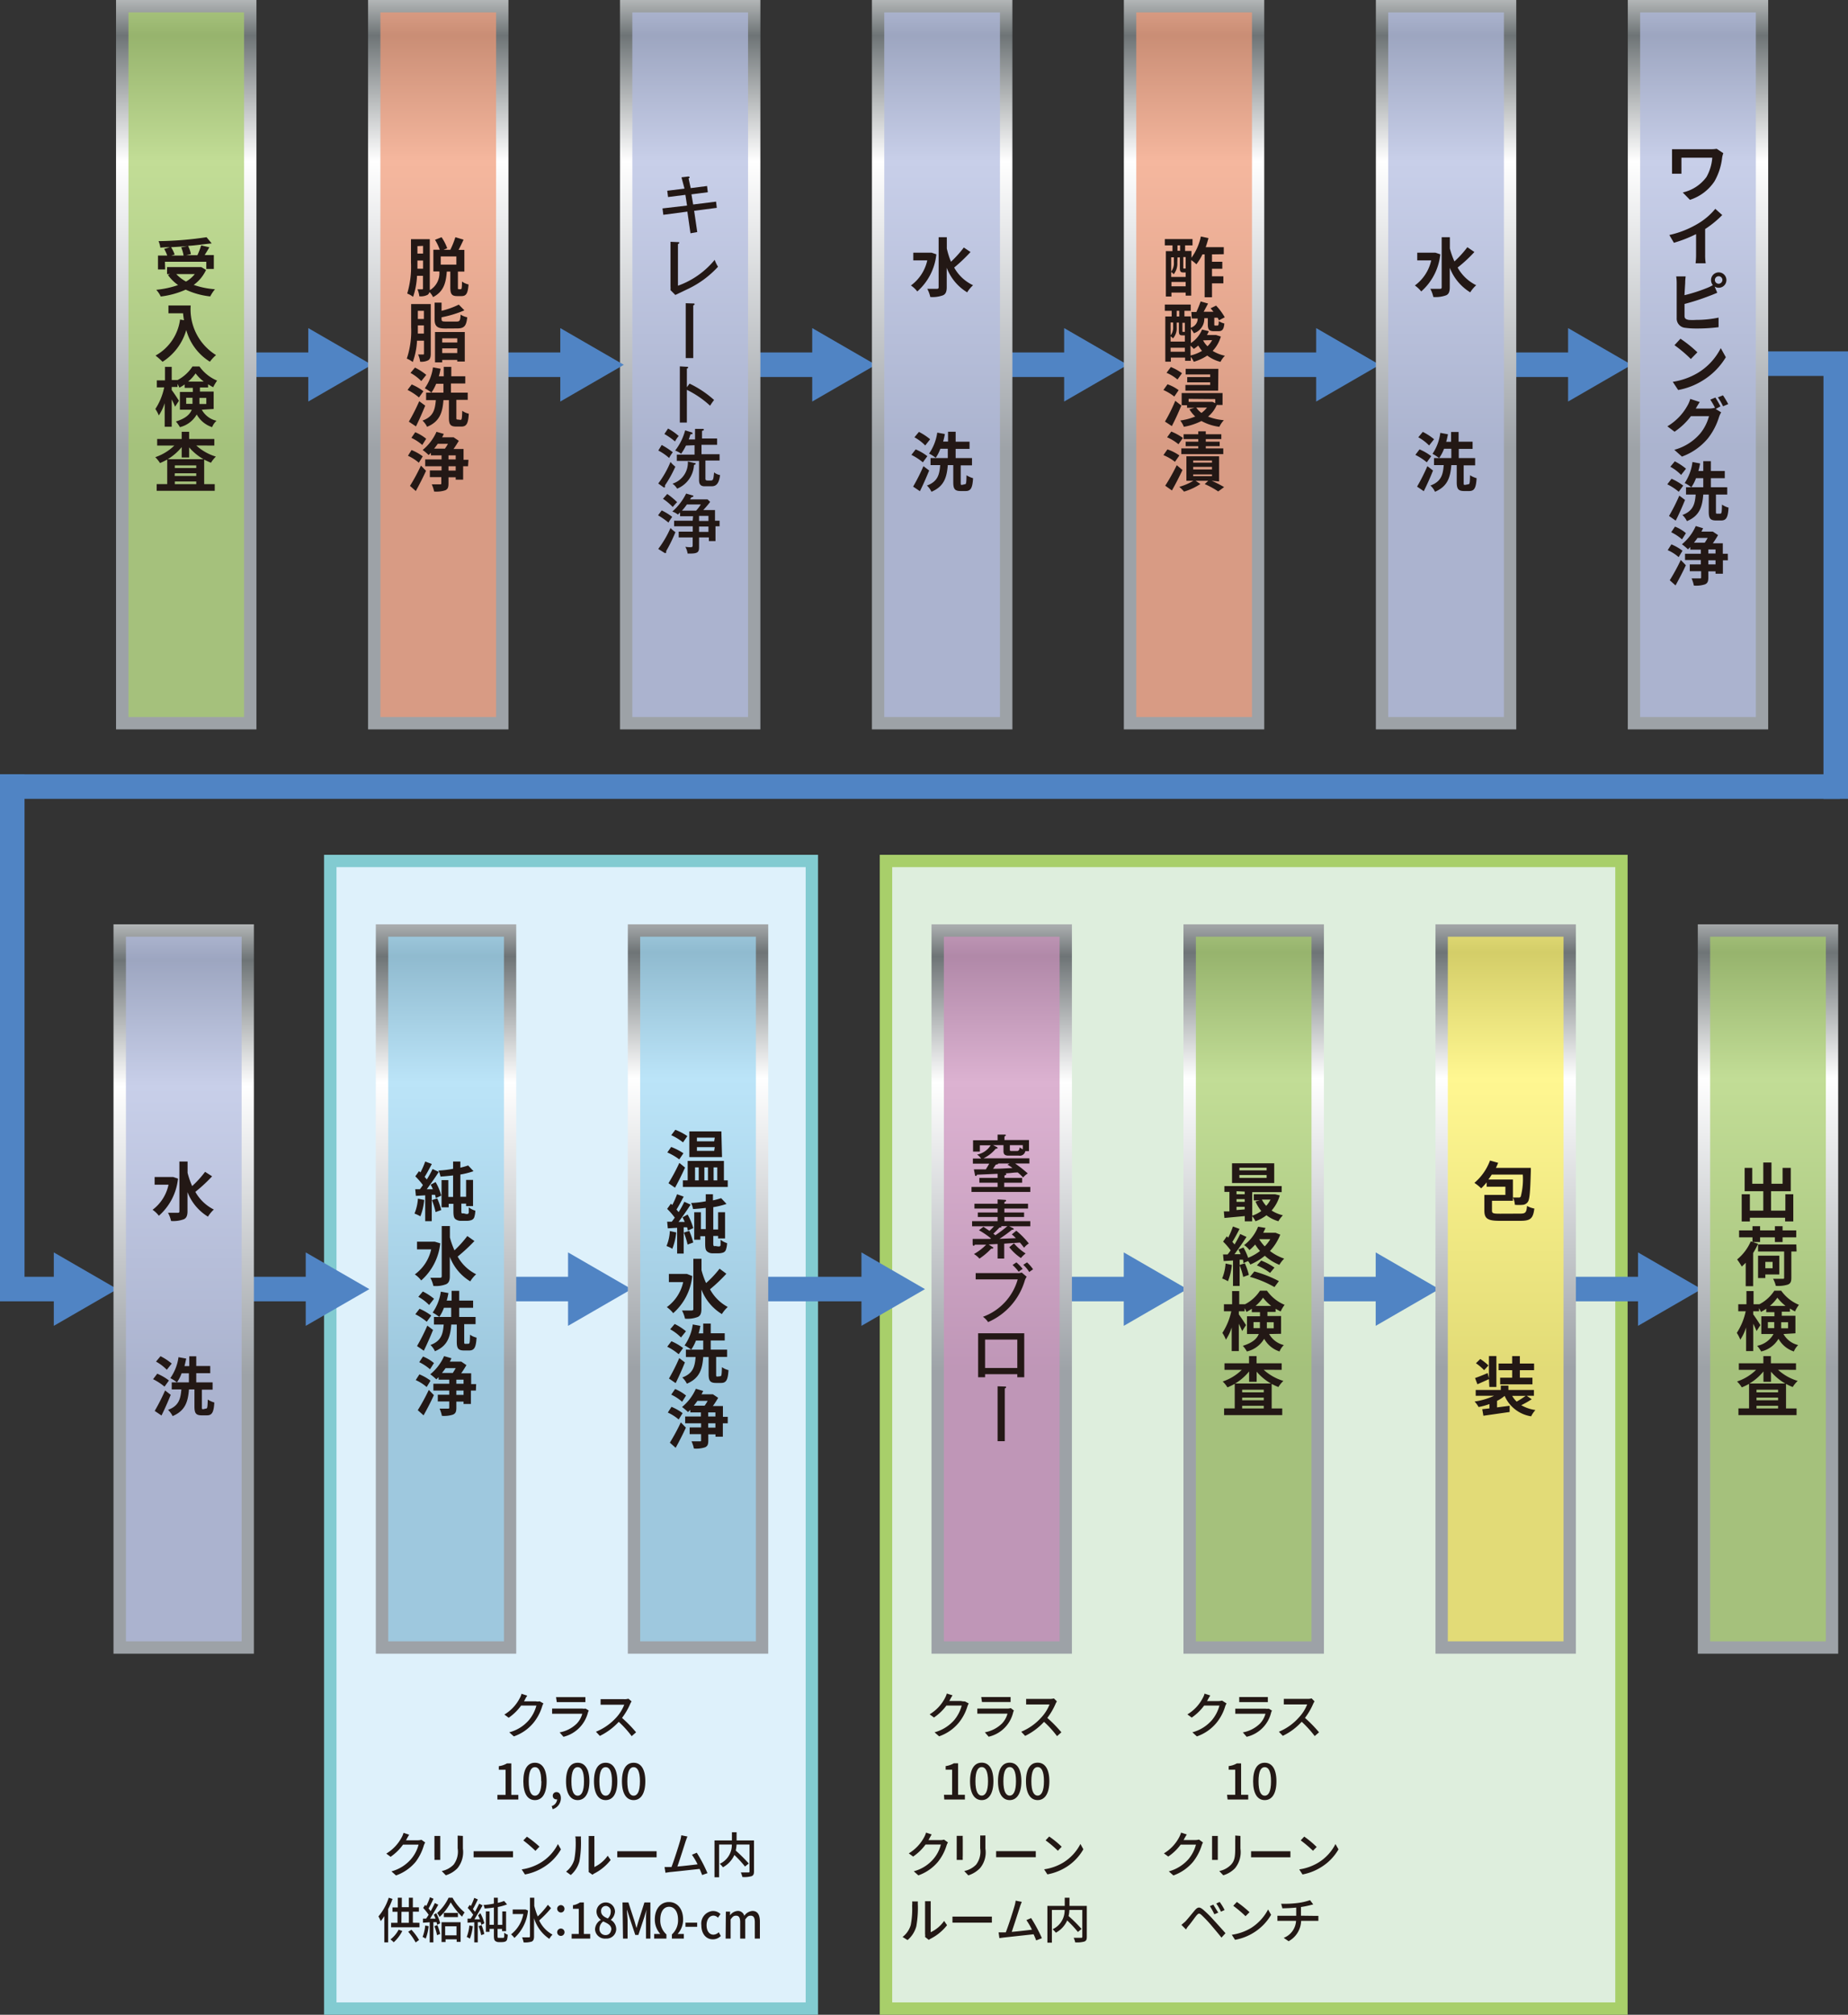 <?xml version="1.0" encoding="UTF-8"?> <svg xmlns="http://www.w3.org/2000/svg" xmlns:xlink="http://www.w3.org/1999/xlink" viewBox="0 0 226 246.31"><rect x="0" y="0" width="226" height="246.31" fill="#333333" stroke="none"/><defs><clipPath id="a"><polygon points="91.48 0 77.33 0 75.82 0 75.82 1.51 75.82 87.66 75.82 89.17 77.33 89.17 91.48 89.17 92.99 89.17 92.99 87.66 92.99 1.51 92.99 0 91.48 0" style="fill:none"></polygon></clipPath><linearGradient id="b" x1="-1105.1" y1="-109.52" x2="-1104.1" y2="-109.52" gradientTransform="translate(-8335.28 84938.33) rotate(90) scale(76.88)" gradientUnits="userSpaceOnUse"><stop offset="0" stop-color="#6e7476"></stop><stop offset="0.22" stop-color="#fff"></stop><stop offset="0.34" stop-color="#6e7476"></stop><stop offset="0.54" stop-color="#fff"></stop><stop offset="1" stop-color="#9da2a7"></stop></linearGradient><clipPath id="c"><rect x="77.33" y="1.51" width="14.15" height="86.15" style="fill:none"></rect></clipPath><clipPath id="d"><polygon points="29.85 0 15.7 0 14.19 0 14.19 1.51 14.19 87.66 14.19 89.17 15.7 89.17 29.85 89.17 31.36 89.17 31.36 87.66 31.36 1.51 31.36 0 29.85 0" style="fill:none"></polygon></clipPath><linearGradient id="e" x1="-1105.1" y1="-109.52" x2="-1104.1" y2="-109.52" gradientTransform="translate(-8396.9 84938.33) rotate(90) scale(76.88)" xlink:href="#b"></linearGradient><clipPath id="f"><rect x="15.7" y="1.51" width="14.15" height="86.15" style="fill:none"></rect></clipPath><clipPath id="g"><polygon points="60.67 0 46.52 0 45.01 0 45.01 1.51 45.01 87.66 45.01 89.17 46.52 89.17 60.67 89.17 62.18 89.17 62.18 87.66 62.18 1.51 62.18 0 60.67 0" style="fill:none"></polygon></clipPath><linearGradient id="h" x1="-1105.1" y1="-109.52" x2="-1104.1" y2="-109.52" gradientTransform="translate(-8366.09 84938.33) rotate(90) scale(76.88)" xlink:href="#b"></linearGradient><clipPath id="i"><rect x="46.52" y="1.51" width="14.15" height="86.15" style="fill:none"></rect></clipPath><clipPath id="j"><polygon points="122.29 0 108.14 0 106.63 0 106.63 1.51 106.63 87.66 106.63 89.17 108.14 89.17 122.29 89.17 123.81 89.17 123.81 87.66 123.81 1.51 123.81 0 122.29 0" style="fill:none"></polygon></clipPath><linearGradient id="k" x1="-1105.1" y1="-109.52" x2="-1104.1" y2="-109.52" gradientTransform="translate(-8304.46 84938.33) rotate(90) scale(76.88)" xlink:href="#b"></linearGradient><clipPath id="l"><rect x="108.14" y="1.51" width="14.15" height="86.15" style="fill:none"></rect></clipPath><clipPath id="m"><polygon points="153.1 0 138.96 0 137.44 0 137.44 1.51 137.44 87.66 137.44 89.17 138.96 89.17 153.1 89.17 154.62 89.17 154.62 87.66 154.62 1.51 154.62 0 153.1 0" style="fill:none"></polygon></clipPath><linearGradient id="n" x1="-1105.1" y1="-109.52" x2="-1104.1" y2="-109.52" gradientTransform="translate(-8273.65 84938.33) rotate(90) scale(76.88)" xlink:href="#b"></linearGradient><clipPath id="o"><rect x="138.96" y="1.51" width="14.15" height="86.15" style="fill:none"></rect></clipPath><clipPath id="p"><polygon points="183.92 0 169.77 0 168.26 0 168.26 1.51 168.26 87.66 168.26 89.17 169.77 89.17 183.92 89.17 185.43 89.17 185.43 87.66 185.43 1.51 185.43 0 183.92 0" style="fill:none"></polygon></clipPath><linearGradient id="q" x1="-1105.1" y1="-109.52" x2="-1104.1" y2="-109.52" gradientTransform="translate(-8242.83 84938.33) rotate(90) scale(76.88)" xlink:href="#b"></linearGradient><clipPath id="r"><rect x="169.77" y="1.51" width="14.15" height="86.15" style="fill:none"></rect></clipPath><clipPath id="s"><polygon points="214.73 0 200.58 0 199.07 0 199.07 1.51 199.07 87.66 199.07 89.17 200.58 89.17 214.73 89.17 216.24 89.17 216.24 87.66 216.24 1.51 216.24 0 214.73 0" style="fill:none"></polygon></clipPath><linearGradient id="t" x1="-1105.1" y1="-109.52" x2="-1104.1" y2="-109.52" gradientTransform="translate(-8212.02 84938.33) rotate(90) scale(76.88)" xlink:href="#b"></linearGradient><clipPath id="u"><rect x="200.58" y="1.51" width="14.15" height="86.15" style="fill:none"></rect></clipPath><clipPath id="v"><polygon points="29.54 113 15.4 113 13.88 113 13.88 114.51 13.88 200.66 13.88 202.18 15.4 202.18 29.54 202.18 31.06 202.18 31.06 200.66 31.06 114.51 31.06 113 29.54 113" style="fill:none"></polygon></clipPath><linearGradient id="w" x1="-1103.63" y1="-106.71" x2="-1102.63" y2="-106.71" gradientTransform="translate(-8181.21 84938.33) rotate(90) scale(76.88)" xlink:href="#b"></linearGradient><clipPath id="x"><rect x="15.4" y="114.51" width="14.15" height="86.15" style="fill:none"></rect></clipPath><clipPath id="y"><polygon points="61.62 113 47.48 113 45.96 113 45.96 114.51 45.96 200.66 45.96 202.18 47.48 202.18 61.62 202.18 63.13 202.18 63.13 200.66 63.13 114.51 63.13 113 61.62 113" style="fill:none"></polygon></clipPath><linearGradient id="z" x1="-1103.63" y1="-106.7" x2="-1102.63" y2="-106.7" gradientTransform="translate(-8148.63 84937.9) rotate(90) scale(76.88)" xlink:href="#b"></linearGradient><clipPath id="aa"><rect x="47.48" y="114.51" width="14.15" height="86.15" style="fill:none"></rect></clipPath><clipPath id="ab"><polygon points="92.44 113 78.29 113 76.78 113 76.78 114.51 76.78 200.66 76.78 202.17 78.29 202.17 92.44 202.17 93.95 202.17 93.95 200.66 93.95 114.51 93.95 113 92.44 113" style="fill:none"></polygon></clipPath><linearGradient id="ac" x1="-1103.63" y1="-106.69" x2="-1102.63" y2="-106.69" gradientTransform="translate(-8117.27 84937.42) rotate(90) scale(76.88)" xlink:href="#b"></linearGradient><clipPath id="ad"><rect x="78.29" y="114.51" width="14.15" height="86.15" style="fill:none"></rect></clipPath><clipPath id="ae"><polygon points="129.58 113 115.43 113 113.92 113 113.92 114.51 113.92 200.66 113.92 202.18 115.43 202.18 129.58 202.18 131.09 202.18 131.09 200.66 131.09 114.51 131.09 113 129.58 113" style="fill:none"></polygon></clipPath><linearGradient id="af" x1="-1103.63" y1="-106.7" x2="-1102.63" y2="-106.7" gradientTransform="translate(-8080.68 84937.9) rotate(90) scale(76.88)" xlink:href="#b"></linearGradient><clipPath id="ag"><rect x="115.43" y="114.51" width="14.15" height="86.15" style="fill:none"></rect></clipPath><clipPath id="ah"><polygon points="160.39 113 146.25 113 144.73 113 144.73 114.51 144.73 200.66 144.73 202.17 146.25 202.17 160.39 202.17 161.91 202.17 161.91 200.66 161.91 114.51 161.91 113 160.39 113" style="fill:none"></polygon></clipPath><linearGradient id="ai" x1="-1103.63" y1="-106.69" x2="-1102.63" y2="-106.69" gradientTransform="translate(-8049.31 84937.42) rotate(90) scale(76.88)" xlink:href="#b"></linearGradient><clipPath id="aj"><rect x="146.25" y="114.51" width="14.14" height="86.15" style="fill:none"></rect></clipPath><clipPath id="ak"><polygon points="191.21 113 177.06 113 175.55 113 175.55 114.52 175.55 200.66 175.55 202.18 177.06 202.18 191.21 202.18 192.72 202.18 192.72 200.66 192.72 114.52 192.72 113 191.21 113" style="fill:none"></polygon></clipPath><linearGradient id="al" x1="-1103.63" y1="-106.69" x2="-1102.63" y2="-106.69" gradientTransform="translate(-8018.5 84937.42) rotate(90) scale(76.88)" xlink:href="#b"></linearGradient><clipPath id="am"><rect x="177.06" y="114.51" width="14.15" height="86.15" style="fill:none"></rect></clipPath><clipPath id="an"><polygon points="223.29 113 209.14 113 207.63 113 207.63 114.51 207.63 200.66 207.63 202.17 209.14 202.17 223.29 202.17 224.8 202.17 224.8 200.66 224.8 114.51 224.8 113 223.29 113" style="fill:none"></polygon></clipPath><linearGradient id="ao" x1="-1103.63" y1="-106.69" x2="-1102.63" y2="-106.69" gradientTransform="translate(-7986.42 84937.42) rotate(90) scale(76.88)" xlink:href="#b"></linearGradient><clipPath id="ap"><rect x="209.14" y="114.51" width="14.15" height="86.15" style="fill:none"></rect></clipPath></defs><line x1="209.74" y1="44.46" x2="226" y2="44.46" style="fill:none;stroke:#5084c4;stroke-width:3px"></line><polygon points="100.04 246.31 98.52 246.31 41.15 246.31 39.63 246.31 39.63 244.8 39.63 106.01 39.63 104.5 41.15 104.5 98.52 104.5 100.04 104.5 100.04 106.01 100.04 244.8 100.04 246.31" style="fill:#82cbd1"></polygon><rect x="41.15" y="106.01" width="57.38" height="138.79" style="fill:#def1fb"></rect><polygon points="199.05 246.31 197.54 246.31 109.11 246.31 107.59 246.31 107.59 244.8 107.59 106.01 107.59 104.5 109.11 104.5 197.54 104.5 199.05 104.5 199.05 106.01 199.05 244.8 199.05 246.31" style="fill:#a8cf6a"></polygon><rect x="109.11" y="106.01" width="88.43" height="138.79" style="fill:#deeedd"></rect><line x1="84.4" y1="44.59" x2="100.64" y2="44.59" style="fill:none;stroke:#5084c4;stroke-width:3px"></line><polygon points="99.33 49.09 107.1 44.6 99.33 40.11 99.33 49.09" style="fill:#5084c4"></polygon><g style="clip-path:url(#a)"><rect x="75.82" width="17.17" height="89.18" style="fill:url(#b)"></rect></g><g style="opacity:0.7"><g style="clip-path:url(#c)"><rect x="77.33" y="1.51" width="14.15" height="86.15" style="fill:#b1bbdf"></rect></g></g><path d="M80.92,54.4a9.35,9.35,0,0,1,1.36.89,4.64,4.64,0,0,0-.45.7,6.33,6.33,0,0,0-1.32-.91Zm0,8a7.08,7.08,0,0,1,1.29.79,6.49,6.49,0,0,0-.46.7A9.07,9.07,0,0,0,80.48,63Zm-.42-3.29A11.76,11.76,0,0,0,82,56.47a3,3,0,0,0,.59.58,14.21,14.21,0,0,1-1.27,2.29.43.43,0,0,1,0,.16c0,.06,0,.1-.09.1a.27.27,0,0,1-.14-.07Zm0,8A12.63,12.63,0,0,0,82,64.55a3.68,3.68,0,0,0,.6.51,18.27,18.27,0,0,1-1.13,2.31.33.33,0,0,1,0,.14c0,.07,0,.09-.07.09a.24.24,0,0,1-.12,0Zm2.84-45.43.83-.1s.16,0,.16.08,0,.1-.12.15L84.47,23l2-.26.09.76-2,.26L84.77,25l2.8-.35.09.76-2.77.36.38,2.6-.83.15-.38-2.65-2.94.39-.1-.78,3-.35-.2-1.31-2.12.27-.1-.77,2.11-.26ZM81.6,60.39a8.93,8.93,0,0,1,1.21,1c-.18.17-.42.45-.54.59a7.09,7.09,0,0,0-1.19-1Zm.1-8a6.9,6.9,0,0,1,1.3.91,3.74,3.74,0,0,0-.45.67,8.42,8.42,0,0,0-1.3-.91ZM82.91,29.6c.1,0,.16,0,.16.08s-.11.14-.16.16v5.09a10.27,10.27,0,0,0,4.49-3.16,4.35,4.35,0,0,0,.41.84,11.9,11.9,0,0,1-3.69,2.72l-1.53.73L82,35.47A3.53,3.53,0,0,0,82,35V29.56Zm2,27c.09,0,.16,0,.16.1s-.13.12-.2.14a3.31,3.31,0,0,1-2.06,2.9,2,2,0,0,0-.57-.61,2.69,2.69,0,0,0,1.88-2.71Zm-.15,6.51H83.17v-.46l-.27.26a2,2,0,0,0-.68-.37,7.12,7.12,0,0,0,1.69-2.2l.76.22a.13.13,0,0,1,.14.12s-.15.12-.27.12l-.15.25h2.14l.32.31a11.91,11.91,0,0,1-.85,1h1.44v1.3H88v.68h-.5v1.81h-.81V65.7h-1.2v1.21c0,.66-.22.79-1.4.76a2.35,2.35,0,0,0-.28-.82,4.6,4.6,0,0,0,.64.05c.26,0,.26-.1.26-.29V65.7H83V65h1.72v-.66H82.44v-.68h2.27Zm-.87-8.64a6.25,6.25,0,0,1-.59,1,3.19,3.19,0,0,0-.73-.39,6.89,6.89,0,0,0,1.22-2.47l.76.24s.14,0,.14.13-.12.11-.25.11q-.09.31-.21.63H85V52.43h.84c.11,0,.24,0,.24.09s-.09.13-.23.15v.94H87.7v.77H85.79v1.15H88v.77H86.27v2.11c0,.31,0,.34.48.34s.48,0,.58-1a1.62,1.62,0,0,0,.73.33c-.15,1.25-.63,1.37-1.07,1.37h-.75c-.28,0-.75,0-.75-.76V56.35H82.77v-.77h2.17V54.43Zm.44-7.57a12.56,12.56,0,0,1,3,2,6.76,6.76,0,0,0-.49.7A11.78,11.78,0,0,0,84,47.66v4h-.86V44.79l.87.05c.09,0,.14,0,.14.1s-.1.1-.15.12v2.28Zm.8,15.53a5.27,5.27,0,0,0,.58-.76H84a6.26,6.26,0,0,1-.6.76ZM84.77,37.1c.11,0,.17,0,.17.09s-.09.12-.16.14v6.45h-.92V37.07Zm.72,26.59h1.15v-.62H85.49Zm0,1.34h1.15v-.66H85.49Z" style="fill:#231815"></path><line x1="22.78" y1="44.59" x2="39.02" y2="44.59" style="fill:none;stroke:#5084c4;stroke-width:3px"></line><polygon points="37.7 49.09 45.47 44.6 37.7 40.11 37.7 49.09" style="fill:#5084c4"></polygon><g style="clip-path:url(#d)"><rect x="14.19" width="17.17" height="89.17" style="fill:url(#e)"></rect></g><g style="opacity:0.7"><g style="clip-path:url(#f)"><rect x="15.71" y="1.51" width="14.15" height="86.15" style="fill:#a8cf6a"></rect></g></g><path d="M24,54.46a6.24,6.24,0,0,0,2.4,1.36,4,4,0,0,0-.6.75,8.84,8.84,0,0,1-.83-.38v3h1.29V60h-7.1v-.82h1.29v-3a9,9,0,0,1-.88.43,4.46,4.46,0,0,0-.58-.72,6.16,6.16,0,0,0,2.33-1.42h-2.1v-.8h3v-.88h.91v.88h3.08v.8Zm.89,1.68a6.65,6.65,0,0,1-1.76-1.45v1.24h-.91V54.66a6.54,6.54,0,0,1-1.71,1.48ZM24,56.9H21.38v.32H24Zm-2.64,1.29H24v-.33H21.38Zm2.64,1v-.33H21.38v.33Z" style="fill:#231815"></path><path d="M24.68,50.09a2.72,2.72,0,0,0,1.8,1.35,2.11,2.11,0,0,0-.54.78,3.32,3.32,0,0,1-1.88-1.55A3.26,3.26,0,0,1,22,52.22a3.75,3.75,0,0,0-.49-.69c1.2-.37,1.72-.88,1.94-1.44H22V47.92h1.58v-.5h-1V47a4.21,4.21,0,0,1-.64.39c-.06-.13-.14-.3-.23-.46v.38H21v.38c.22.27.77,1.11.88,1.31l-.47.72c-.12-.3-.26-.6-.41-.89v3.34h-.86V49.29a5.93,5.93,0,0,1-.72,1.5A4,4,0,0,0,19,50a7.63,7.63,0,0,0,1.08-2.64h-.9V46.5h1V44.85H21v1.61h.72a4.84,4.84,0,0,0,1.82-1.66h.85a5,5,0,0,0,2.16,1.73,6.63,6.63,0,0,0-.48.81c-.2-.1-.41-.23-.62-.36v.39h-1v.5h1.68V50Zm-1.14-.72v-.74h-.77v.74Zm1.38-2.72a5.26,5.26,0,0,1-1-1,5.08,5.08,0,0,1-.91,1Zm-.53,2v.74h.84v-.74Z" style="fill:#231815"></path><path d="M23.32,37.35a6.57,6.57,0,0,0,3.1,6.06,4.81,4.81,0,0,0-.75.81,6.59,6.59,0,0,1-2.89-3.87,6.85,6.85,0,0,1-2.9,3.88,8.82,8.82,0,0,0-.86-.76,5.92,5.92,0,0,0,3-4.41l.48.09c-.05-.3-.09-.58-.11-.85H20.6v-.95Z" style="fill:#231815"></path><path d="M25.2,33a4.71,4.71,0,0,1-1.51,1.83,10,10,0,0,0,2.6.53,4.62,4.62,0,0,0-.58.88,9.51,9.51,0,0,1-3-.83,10.48,10.48,0,0,1-3.05.84,3.27,3.27,0,0,0-.55-.82,11.57,11.57,0,0,0,2.67-.58,5.17,5.17,0,0,1-1.24-1.23l.25-.11h-.36v-.86h4.18Zm-5-.06h-.88v-1.7h1.13a4.92,4.92,0,0,0-.37-.81l.7-.2a8.93,8.93,0,0,0-1.17.05,3.17,3.17,0,0,0-.22-.8A42.68,42.68,0,0,0,25.26,29l.63.76C25,29.84,24,30,23,30.06a4,4,0,0,1,.35,1l-.58.14h1.37A8.73,8.73,0,0,0,24.6,30l1,.23c-.18.33-.39.66-.57.95h1.12v1.7h-.92V32H20.17Zm2.72-2.86c-.66.06-1.34.11-2,.14a4.17,4.17,0,0,1,.44.9l-.41.12h1.5a4.4,4.4,0,0,0-.29-1Zm-1.36,3.43a4.59,4.59,0,0,0,1.19.91,3.73,3.73,0,0,0,1.07-.91Z" style="fill:#231815"></path><line x1="53.59" y1="44.59" x2="69.83" y2="44.59" style="fill:none;stroke:#5084c4;stroke-width:3px"></line><polygon points="68.52 49.09 76.29 44.6 68.52 40.11 68.52 49.09" style="fill:#5084c4"></polygon><g style="clip-path:url(#g)"><rect x="45.01" width="17.17" height="89.17" style="fill:url(#h)"></rect></g><g style="opacity:0.7"><g style="clip-path:url(#i)"><rect x="46.52" y="1.51" width="14.15" height="86.15" style="fill:#f19975"></rect></g></g><path d="M51.22,56.57a5.47,5.47,0,0,0-1.33-.85l.44-.7a6,6,0,0,1,1.37.77ZM50.14,59.4a23.72,23.72,0,0,0,1.34-2.48l.62.64c-.37.82-.83,1.71-1.25,2.47Zm1.5-5a5.55,5.55,0,0,0-1.33-.87l.47-.69a5.35,5.35,0,0,1,1.34.8Zm5.6,2.6h-.6v1.64h-.91v-.29h-.88v.75c0,.47-.08.7-.4.84a3.48,3.48,0,0,1-1.36.15,4,4,0,0,0-.29-.88h1c.16,0,.17,0,.17-.15v-.73h-1.4v-.82H54V57H52v-.83h2v-.5H52.7v-.31l-.28.27a7.24,7.24,0,0,0-.73-.62,6,6,0,0,0,1.69-2.22l.9.26-.21.41h1.4l.64.43c-.18.3-.41.68-.65,1h1.23v1.32h.6Zm-3.71-2.74c-.14.21-.29.4-.44.59h1.32a4.49,4.49,0,0,0,.37-.59Zm1.32,1.91h.88v-.5h-.88Zm.88.83h-.88v.53h.88Z" style="fill:#231815"></path><path d="M51.24,48.59a7.2,7.2,0,0,0-1.4-.92l.51-.67a6.59,6.59,0,0,1,1.43.83Zm.76,1c-.34.84-.74,1.75-1.13,2.54L50,51.55a23.46,23.46,0,0,0,1.27-2.5Zm-.48-3a5.6,5.6,0,0,0-1.32-1l.55-.65a6.92,6.92,0,0,1,1.38.89Zm4.8,4.74c.16,0,.18-.16.21-1.11a2.32,2.32,0,0,0,.8.36c-.07,1.22-.29,1.57-.91,1.57H55.8c-.73,0-.9-.27-.9-1.1V48.92h-.67c-.11,1.47-.43,2.61-2,3.26a2.63,2.63,0,0,0-.56-.76c1.34-.49,1.53-1.35,1.63-2.5H52.11V48h2.12V46.92h-.89A5.62,5.62,0,0,1,52.76,48a4.91,4.91,0,0,0-.81-.53,5.8,5.8,0,0,0,1-2.56l.93.17a7.21,7.21,0,0,1-.21.92h.6V44.85h.92V46H56.9v.88H55.15V48H57.2v.88H55.81V51c0,.25,0,.29.16.29Z" style="fill:#231815"></path><path d="M52.68,43.23c0,.4-.07.66-.3.81a1.83,1.83,0,0,1-1,.18,3,3,0,0,0-.25-.88h.6c.08,0,.12,0,.12-.12V41.65H51a9,9,0,0,1-.52,2.61,3.3,3.3,0,0,0-.73-.42A10.66,10.66,0,0,0,50.28,40V37.17h2.4Zm-.84-2.45v-1H51.1v1ZM51.1,38v1h.74V38Zm3.37,2.16c-1,0-1.32-.27-1.32-1.14V37H54v1a10.41,10.41,0,0,0,2.11-.76l.68.7a13.62,13.62,0,0,1-2.79.85V39c0,.27.08.31.52.31h1.32c.38,0,.45-.11.49-.85a2.39,2.39,0,0,0,.81.33c-.11,1.07-.38,1.36-1.22,1.36Zm-1.27.43h3.64V44.2h-.92V44H54.08v.3H53.2Zm.88.77v.51h1.84v-.51Zm1.84,1.8v-.57H54.08v.57Z" style="fill:#231815"></path><path d="M56.34,35.36c.12,0,.15-.12.16-.94a2.32,2.32,0,0,0,.8.36c-.08,1.11-.3,1.42-.86,1.42h-.52c-.7,0-.85-.28-.85-1.1V33.2h-.43c-.1,1.37-.38,2.46-1.68,3.12a2.26,2.26,0,0,0-.44-.62.58.58,0,0,1-.24.35,1.82,1.82,0,0,1-1,.17,2.82,2.82,0,0,0-.23-.85h.56c.09,0,.12,0,.12-.12V33.72H51a9.41,9.41,0,0,1-.48,2.57,2.82,2.82,0,0,0-.72-.4,11.36,11.36,0,0,0,.46-3.8V29.24h2.3v6a1,1,0,0,1,0,.24,2.41,2.41,0,0,0,1.17-2.3H53V30.53h.78a6.11,6.11,0,0,0-.58-1.21L54,29a5.74,5.74,0,0,1,.69,1.35l-.45.19h.83A10.77,10.77,0,0,0,55.69,29l1,.3c-.2.44-.41.88-.61,1.25h.71V33.2H56v1.89c0,.24,0,.27.12.27Zm-4.6-2.51v-1h-.69v1Zm-.69-2.76V31h.69v-.94Zm4.76,1.26H53.9v1h1.91Z" style="fill:#231815"></path><line x1="115.22" y1="44.59" x2="131.46" y2="44.59" style="fill:none;stroke:#5084c4;stroke-width:3px"></line><polygon points="130.14 49.09 137.91 44.6 130.14 40.11 130.14 49.09" style="fill:#5084c4"></polygon><g style="clip-path:url(#j)"><rect x="106.63" width="17.18" height="89.18" style="fill:url(#k)"></rect></g><g style="opacity:0.7"><g style="clip-path:url(#l)"><rect x="108.14" y="1.51" width="14.15" height="86.15" style="fill:#b1bbdf"></rect></g></g><path d="M112.86,56.52a7.15,7.15,0,0,0-1.4-.91l.52-.67a6.2,6.2,0,0,1,1.43.83Zm.77,1c-.34.84-.74,1.75-1.13,2.53l-.83-.56a23.39,23.39,0,0,0,1.26-2.5Zm-.48-3.06a5.6,5.6,0,0,0-1.32-1l.55-.66a7.36,7.36,0,0,1,1.37.9ZM118,59.2c.16,0,.18-.15.2-1.1a3,3,0,0,0,.8.36c-.07,1.22-.29,1.57-.91,1.57h-.61c-.74,0-.9-.28-.9-1.1V56.86h-.67c-.12,1.47-.43,2.6-2,3.26a2.43,2.43,0,0,0-.55-.76c1.33-.49,1.53-1.35,1.62-2.5H113.8V56h2.11V54.86H115a4.66,4.66,0,0,1-.57,1.11,4.86,4.86,0,0,0-.81-.52,5.93,5.93,0,0,0,1-2.56l.93.17a7.21,7.21,0,0,1-.21.92h.6v-1.2h.93V54h1.7v.88h-1.7V56h2v.89h-1.38V59c0,.25,0,.28.15.28Z" style="fill:#231815"></path><path d="M114.51,31.09a7,7,0,0,1-2.33,4.54,3.39,3.39,0,0,0-.78-.73,5.16,5.16,0,0,0,2-3.07h-1.71v-.94h2.23Zm4.18-.28a20,20,0,0,1-2,1.9A5.13,5.13,0,0,0,119,34.87a4,4,0,0,0-.72.87,6,6,0,0,1-2.5-3V35.1c0,.56-.13.85-.45,1a3.76,3.76,0,0,1-1.56.21,3.87,3.87,0,0,0-.37-1h1.17c.17,0,.22-.06.22-.19V29h1v1.38A9.89,9.89,0,0,0,116.3,32a13.63,13.63,0,0,0,1.57-1.74Z" style="fill:#231815"></path><line x1="146.03" y1="44.59" x2="162.27" y2="44.59" style="fill:none;stroke:#5084c4;stroke-width:3px"></line><polygon points="160.96 49.09 168.73 44.6 160.96 40.11 160.96 49.09" style="fill:#5084c4"></polygon><g style="clip-path:url(#m)"><rect x="137.44" width="17.17" height="89.17" style="fill:url(#n)"></rect></g><g style="opacity:0.7"><g style="clip-path:url(#o)"><rect x="138.96" y="1.51" width="14.15" height="86.15" style="fill:#f19975"></rect></g></g><path d="M143.69,56.46a5.84,5.84,0,0,0-1.41-.82l.49-.7a5.74,5.74,0,0,1,1.46.74Zm.92,1c-.39.83-.85,1.73-1.29,2.5l-.82-.58a24.76,24.76,0,0,0,1.41-2.51Zm-.49-3.15a5.83,5.83,0,0,0-1.39-.85l.51-.7a6.33,6.33,0,0,1,1.42.78Zm4.06,4.47a12.75,12.75,0,0,1,1.52.77l-.72.53a10.13,10.13,0,0,0-1.65-.9l.43-.4h-1.54l.58.39a7.3,7.3,0,0,1-2,.93,5.29,5.29,0,0,0-.58-.58,7.27,7.27,0,0,0,1.72-.74h-.85v-3h4v3.08Zm-1.64-5.1h-1.79v-.59h1.79v-.36h.92v.36h1.9v.59h-1.9V54h1.7v.55h-1.7v.27h2.14v.7h-5.13v-.7h2.07v-.27H145V54h1.55Zm-.62,2.88h2.3V56.3h-2.3Zm0,.83h2.3v-.31h-2.3Zm0,.82h2.3V58h-2.3Z" style="fill:#231815"></path><path d="M143.61,48.48a6.18,6.18,0,0,0-1.33-.8l.5-.7a5.07,5.07,0,0,1,1.36.72Zm.86,1.1c-.35.85-.76,1.75-1.16,2.51l-.84-.55A20.68,20.68,0,0,0,143.73,49ZM144,46.4a5,5,0,0,0-1.34-.82l.53-.71a6.06,6.06,0,0,1,1.36.76Zm4.8,3.11a3.71,3.71,0,0,1-1.06,1.42,6.76,6.76,0,0,0,1.93.44,3.22,3.22,0,0,0-.55.81,6.26,6.26,0,0,1-2.19-.71,7.76,7.76,0,0,1-2.15.71,3.27,3.27,0,0,0-.44-.77,7.29,7.29,0,0,0,1.83-.49,4,4,0,0,1-.71-.88l.62-.19h-.91v-.31h-.66V48.05h5v1.46Zm.17-1.75h-4v-.7H148v-.32h-2.81V46.1H148v-.32h-3v-.69h4Zm-3.61,1v.37h2.91l.35.16v-.5Zm.94,1.07a2.59,2.59,0,0,0,.63.65,3,3,0,0,0,.67-.65Z" style="fill:#231815"></path><path d="M149.3,41.14a4.19,4.19,0,0,1-1,1.76,4.75,4.75,0,0,0,1.5.59,2.87,2.87,0,0,0-.54.75,4.57,4.57,0,0,1-1.62-.77,5.89,5.89,0,0,1-1.65.76,2.45,2.45,0,0,0-.36-.6v.48h-.7v-.39h-1.74v.5h-.68V38.69h.78V38h-.84v-.77h3.17V38h-.77v.68h.78v1.38a1.16,1.16,0,0,0,.84-1.12h-.72l-.05-.8h.61a12,12,0,0,0,.52-1.29l.91.26c-.18.33-.36.69-.54,1h1.2l-.35-.42.67-.33a7.07,7.07,0,0,1,1.06,1.43l-.71.37a2,2,0,0,0-.17-.32h-.4v.77c0,.17,0,.19.13.19h.26c.11,0,.15-.07.16-.54a2.41,2.41,0,0,0,.68.29c-.07.74-.26.94-.73.94h-.51c-.65,0-.78-.22-.78-.87V38.9h-.43A1.86,1.86,0,0,1,146,40.74a2.54,2.54,0,0,0-.36-.54v1.74A3.54,3.54,0,0,0,147,40.29l.83.2a2.92,2.92,0,0,1-.23.47h1.13ZM143.9,40a1.85,1.85,0,0,1-.45,1.37,1.8,1.8,0,0,0-.29-.26v.65h1.74V41h-.3c-.34,0-.43-.1-.43-.56v-1h-.27Zm-.74-.58V41a1.51,1.51,0,0,0,.31-1v-.57ZM144.9,43v-.49h-1.74V43Zm-1-4.31h.32V38h-.32Zm1,.77h-.3v1c0,.1,0,.11.07.11h.23Zm.7,4a5.13,5.13,0,0,0,1.4-.56,4.88,4.88,0,0,1-.46-.66,4.44,4.44,0,0,1-.55.42,2.52,2.52,0,0,0-.4-.4Zm1.53-1.85h0a2.72,2.72,0,0,0,.54.72,3,3,0,0,0,.57-.75Z" style="fill:#231815"></path><path d="M148.22,31.1V32h1.26v.86h-1.26v.92h1.39v.86h-1.39v1.7h-.9V31.1h-.27a6.22,6.22,0,0,1-.74,1.21,4.39,4.39,0,0,0-.63-.51v4.34H145v-.37h-1.74v.48h-.68V30.7h.81V30h-.94v-.77h3.39V30h-.91v.68h.78v.83a6.91,6.91,0,0,0,1.15-2.6l.93.2c-.1.37-.21.74-.34,1.11h2.21v.86Zm-4.24,1a2.12,2.12,0,0,1-.44,1.43,1.38,1.38,0,0,0-.31-.28v.61H145v-.55h-.27c-.34,0-.44-.1-.44-.56V31.47H144Zm-.75-.64V33.2a1.69,1.69,0,0,0,.33-1.11v-.63ZM145,35v-.53h-1.74V35Zm-1-4.34h.32V30H144Zm1,.77h-.29v1.29c0,.1,0,.11.07.11H145Z" style="fill:#231815"></path><line x1="176.84" y1="44.59" x2="193.08" y2="44.59" style="fill:none;stroke:#5084c4;stroke-width:3px"></line><polygon points="191.77 49.09 199.54 44.6 191.77 40.11 191.77 49.09" style="fill:#5084c4"></polygon><g style="clip-path:url(#p)"><rect x="168.26" width="17.17" height="89.17" style="fill:url(#q)"></rect></g><g style="opacity:0.7"><g style="clip-path:url(#r)"><rect x="169.77" y="1.51" width="14.15" height="86.15" style="fill:#b1bbdf"></rect></g></g><path d="M174.49,56.52a7.15,7.15,0,0,0-1.4-.91l.51-.67a6.2,6.2,0,0,1,1.43.83Zm.76,1c-.33.84-.74,1.75-1.13,2.53l-.82-.56a23.39,23.39,0,0,0,1.26-2.5Zm-.48-3.06a5.6,5.6,0,0,0-1.32-1l.55-.66a7,7,0,0,1,1.38.9Zm4.81,4.74c.15,0,.18-.15.2-1.1a3,3,0,0,0,.8.36c-.07,1.22-.29,1.57-.91,1.57h-.61c-.74,0-.91-.28-.91-1.1V56.86h-.66c-.12,1.47-.44,2.6-2,3.26a2.21,2.21,0,0,0-.56-.76c1.34-.49,1.54-1.35,1.63-2.5h-1.19V56h2.12V54.86h-.89A5,5,0,0,1,176,56a7,7,0,0,0-.81-.52,5.9,5.9,0,0,0,.95-2.56l.93.17a7.21,7.21,0,0,1-.21.92h.6v-1.2h.92V54h1.71v.88H178.4V56h2v.89H179V59c0,.25,0,.28.16.28Z" style="fill:#231815"></path><path d="M176.14,31.09a7,7,0,0,1-2.33,4.54,3.86,3.86,0,0,0-.78-.73,5.19,5.19,0,0,0,2-3.07h-1.71v-.94h2.22Zm4.17-.28a17.55,17.55,0,0,1-2.05,1.9,5.26,5.26,0,0,0,2.27,2.16,4.07,4.07,0,0,0-.73.87,6.08,6.08,0,0,1-2.5-3V35.1c0,.56-.12.85-.44,1a3.81,3.81,0,0,1-1.57.21,3.87,3.87,0,0,0-.37-1h1.18c.18,0,.21-.06.21-.19V29h1v1.38a9.89,9.89,0,0,0,.56,1.58,12.41,12.41,0,0,0,1.58-1.74Z" style="fill:#231815"></path><line y1="157.59" x2="7.89" y2="157.59" style="fill:none;stroke:#5084c4;stroke-width:3px"></line><polygon points="6.58 162.09 14.35 157.6 6.58 153.11 6.58 162.09" style="fill:#5084c4"></polygon><g style="clip-path:url(#s)"><rect x="199.07" width="17.17" height="89.17" style="fill:url(#t)"></rect></g><g style="opacity:0.7"><g style="clip-path:url(#u)"><rect x="200.58" y="1.51" width="14.15" height="86.15" style="fill:#b1bbdf"></rect></g></g><path d="M205.29,68.11a5.07,5.07,0,0,0-1.34-.85l.45-.71a5.92,5.92,0,0,1,1.36.78Zm-1.09,2.83a23.81,23.81,0,0,0,1.35-2.48l.62.64c-.37.82-.84,1.7-1.26,2.47Zm1.5-5a5.8,5.8,0,0,0-1.32-.87l.46-.69a4.67,4.67,0,0,1,1.34.8Zm5.61,2.56h-.61v1.64h-.9v-.29h-.88v.74c0,.47-.09.71-.41.85a3.48,3.48,0,0,1-1.36.15,3.92,3.92,0,0,0-.28-.88h1c.16,0,.17,0,.17-.15v-.73h-1.39V69H208v-.53h-1.93V67.7H208v-.5h-1.29v-.32l-.28.28a6.23,6.23,0,0,0-.74-.62,6,6,0,0,0,1.69-2.23l.9.27c-.06.13-.13.27-.21.41h1.4l.64.43c-.2.34-.41.68-.64,1h1.22V67.7h.61Zm-3.71-2.74c-.14.21-.29.4-.44.59h1.32c.12-.18.25-.39.36-.59Zm1.32,1.91h.88v-.5h-.88Zm.88.83h-.88V69h.88Z" style="fill:#231815"></path><path d="M205.3,60.12a6.72,6.72,0,0,0-1.4-.91l.52-.68a7.06,7.06,0,0,1,1.43.84Zm.77,1c-.34.83-.74,1.75-1.14,2.53l-.82-.57a22.34,22.34,0,0,0,1.26-2.49Zm-.48-3.06a5.6,5.6,0,0,0-1.32-1l.55-.66a7.36,7.36,0,0,1,1.37.9Zm4.8,4.74c.15,0,.18-.15.2-1.11a2.76,2.76,0,0,0,.8.37c-.07,1.22-.29,1.57-.91,1.57h-.61c-.74,0-.9-.28-.9-1.1V60.46h-.67c-.12,1.47-.43,2.6-2,3.25a2.55,2.55,0,0,0-.55-.75c1.33-.5,1.53-1.35,1.62-2.5h-1.18v-.89h2.11V58.46h-.89a4.66,4.66,0,0,1-.57,1.11,4.86,4.86,0,0,0-.81-.52,5.94,5.94,0,0,0,.95-2.57l.93.18a7.21,7.21,0,0,1-.21.92h.6v-1.2h.93v1.2h1.7v.88h-1.7v1.11h2v.89h-1.38v2.06c0,.25,0,.28.15.28Z" style="fill:#231815"></path><path d="M209.82,50l.67.41a2.85,2.85,0,0,0-.26.56,8,8,0,0,1-1.37,2.63,7.44,7.44,0,0,1-3.17,2.22l-.93-.83a6.33,6.33,0,0,0,3.17-2A5.59,5.59,0,0,0,209,50.88h-2.21a8.4,8.4,0,0,1-2,1.9l-.88-.66a6.73,6.73,0,0,0,2.45-2.52,3.57,3.57,0,0,0,.35-.83l1.16.38c-.19.28-.39.63-.49.8H209a2.59,2.59,0,0,0,.68-.09h.06a9,9,0,0,0-.58-1l.62-.26a11.59,11.59,0,0,1,.62,1.08Zm.89-1.67a10.43,10.43,0,0,1,.64,1.07l-.63.27a7.9,7.9,0,0,0-.63-1.09Z" style="fill:#231815"></path><path d="M207.58,45.62a7.46,7.46,0,0,0,2.86-3.06l.62,1.11a8.42,8.42,0,0,1-2.91,2.9,8.57,8.57,0,0,1-2.92,1.11l-.66-1A8.53,8.53,0,0,0,207.58,45.62Zm0-2.55-.8.82a16.11,16.11,0,0,0-2-1.69l.73-.79A15.06,15.06,0,0,1,207.58,43.07Z" style="fill:#231815"></path><path d="M206,36.09a19.58,19.58,0,0,0,2.72-.87,5.17,5.17,0,0,0,.75-.36,1,1,0,0,1-.22-.62.94.94,0,1,1,.94.94h0a.89.89,0,0,1-.5-.15l.32.76c-.31.13-.66.28-.92.37a27.66,27.66,0,0,1-3.08,1v1.45c0,.34.16.43.51.5a6.91,6.91,0,0,0,.91,0,13.27,13.27,0,0,0,2.74-.28V40a21.8,21.8,0,0,1-2.8.16,9.76,9.76,0,0,1-1.32-.09,1.13,1.13,0,0,1-1-1.18V34.6a5.52,5.52,0,0,0-.06-.81h1.16a5.52,5.52,0,0,0-.06.81Zm4.64-1.85a.46.46,0,1,0-.47.45h0a.47.47,0,0,0,.47-.45h0Z" style="fill:#231815"></path><path d="M208.53,31.19a5.61,5.61,0,0,0,.07,1h-1.24a8.39,8.39,0,0,0,.06-1V28.62a15.7,15.7,0,0,1-2.71,1.06l-.56-.95a11.77,11.77,0,0,0,3.57-1.43,8.08,8.08,0,0,0,2.05-1.77l.85.76A12.29,12.29,0,0,1,208.53,28Z" style="fill:#231815"></path><path d="M210.75,18.73a3.07,3.07,0,0,0-.14.52,7.54,7.54,0,0,1-.94,2.92,5.69,5.69,0,0,1-3,2.26l-.88-.9a4.93,4.93,0,0,0,2.9-1.89,5.63,5.63,0,0,0,.71-2.36h-3.77v1.31c0,.22,0,.43,0,.65h-1.15v-3h4.71a3.78,3.78,0,0,0,.75-.05Z" style="fill:#231815"></path><line x1="22.47" y1="157.59" x2="38.71" y2="157.59" style="fill:none;stroke:#5084c4;stroke-width:3px"></line><polygon points="37.39 162.09 45.17 157.6 37.39 153.11 37.39 162.09" style="fill:#5084c4"></polygon><g style="clip-path:url(#v)"><rect x="13.88" y="113" width="17.17" height="89.17" style="fill:url(#w)"></rect></g><g style="opacity:0.7"><g style="clip-path:url(#x)"><rect x="15.4" y="114.51" width="14.15" height="86.15" style="fill:#b1bbdf"></rect></g></g><path d="M20.12,169.52a7.15,7.15,0,0,0-1.4-.91l.51-.67a6.2,6.2,0,0,1,1.43.83Zm.76,1c-.34.84-.74,1.75-1.13,2.53l-.83-.56a25.49,25.49,0,0,0,1.27-2.5Zm-.48-3.06a5.6,5.6,0,0,0-1.32-1l.55-.66a6.89,6.89,0,0,1,1.37.9Zm4.8,4.74c.16,0,.18-.15.21-1.1a3,3,0,0,0,.8.36c-.07,1.22-.29,1.57-.91,1.57h-.62c-.74,0-.9-.28-.9-1.1v-2.07h-.67c-.12,1.47-.43,2.6-2,3.26a2.77,2.77,0,0,0-.56-.76c1.33-.49,1.53-1.35,1.63-2.5H21V169h2.1v-1.11h-.89a4.66,4.66,0,0,1-.57,1.11,4.86,4.86,0,0,0-.81-.52,5.8,5.8,0,0,0,1-2.56l.94.17c-.06.31-.13.62-.21.92h.59v-1.2H24V167h1.71v.88H24V169h2v.89H24.69V172c0,.25,0,.28.16.28Z" style="fill:#231815"></path><path d="M21.77,144.09a7,7,0,0,1-2.34,4.54,3.55,3.55,0,0,0-.77-.73,5.16,5.16,0,0,0,1.95-3.07h-1.7v-.94h2.26Zm4.17-.28a19.38,19.38,0,0,1-2.05,1.9,5.35,5.35,0,0,0,2.26,2.16,4.27,4.27,0,0,0-.72.87,6.08,6.08,0,0,1-2.5-3v2.32c0,.56-.13.85-.45,1a3.76,3.76,0,0,1-1.56.21,3.87,3.87,0,0,0-.37-1h1.18c.18,0,.21-.06.21-.19V142h1v1.38A9.89,9.89,0,0,0,23.5,145a12.41,12.41,0,0,0,1.58-1.74Z" style="fill:#231815"></path><line x1="54.55" y1="157.59" x2="70.78" y2="157.59" style="fill:none;stroke:#5084c4;stroke-width:3px"></line><polygon points="69.47 162.09 77.24 157.6 69.47 153.11 69.47 162.09" style="fill:#5084c4"></polygon><g style="clip-path:url(#y)"><rect x="45.96" y="113" width="17.17" height="89.17" style="fill:url(#z)"></rect></g><g style="opacity:0.7"><g style="clip-path:url(#aa)"><rect x="47.48" y="114.51" width="14.15" height="86.15" style="fill:#9ed8f5"></rect></g></g><path d="M52.18,169.57a5.34,5.34,0,0,0-1.34-.85l.45-.7a5.89,5.89,0,0,1,1.36.77Zm-1.09,2.83a23.81,23.81,0,0,0,1.35-2.48l.62.64c-.37.82-.83,1.71-1.26,2.47Zm1.5-5a5.8,5.8,0,0,0-1.32-.87l.46-.69a4.67,4.67,0,0,1,1.34.8ZM58.2,170h-.61v1.64h-.9v-.29h-.88v.75c0,.47-.09.7-.41.84a3.48,3.48,0,0,1-1.36.15,3.92,3.92,0,0,0-.28-.88h1c.16,0,.18,0,.18-.15v-.73h-1.4v-.82h1.4V170H53v-.83h1.94v-.5h-1.3v-.31l-.28.27a7.36,7.36,0,0,0-.74-.62,6,6,0,0,0,1.69-2.22l.9.26c-.06.14-.13.27-.2.41h1.4l.63.43c-.2.34-.41.68-.64,1h1.22v1.32h.61Zm-3.71-2.74c-.14.21-.29.4-.44.59h1.32c.13-.19.25-.39.36-.59Zm1.32,1.91h.88v-.5h-.88Zm.88.83h-.88v.53h.88Z" style="fill:#231815"></path><path d="M52.19,161.59a7.2,7.2,0,0,0-1.4-.92l.52-.67a7,7,0,0,1,1.43.83Zm.77,1c-.34.84-.74,1.75-1.13,2.54l-.83-.57a23.39,23.39,0,0,0,1.26-2.5Zm-.48-3.05a5.6,5.6,0,0,0-1.32-1l.55-.65a6.85,6.85,0,0,1,1.37.89Zm4.8,4.74c.16,0,.18-.16.2-1.11a2.32,2.32,0,0,0,.8.36c-.07,1.22-.29,1.57-.91,1.57h-.61c-.74,0-.9-.27-.9-1.1v-2.07h-.67c-.12,1.47-.43,2.61-2,3.26a2.43,2.43,0,0,0-.55-.76c1.33-.49,1.53-1.35,1.62-2.5H53.07V161h2.11v-1.12h-.89a4.73,4.73,0,0,1-.57,1.12,4.91,4.91,0,0,0-.81-.53,5.93,5.93,0,0,0,1-2.56l.93.17a7.21,7.21,0,0,1-.21.92h.6v-1.19h.93V159h1.7v.88h-1.7V161h2v.88H56.77V164c0,.25,0,.29.15.29Z" style="fill:#231815"></path><path d="M53.84,152a7,7,0,0,1-2.33,4.54,3.22,3.22,0,0,0-.78-.74,5.14,5.14,0,0,0,2-3.06H51v-.94h2.17Zm4.18-.28a21.65,21.65,0,0,1-2.05,1.9,5.24,5.24,0,0,0,2.26,2.16,4,4,0,0,0-.72.87,6,6,0,0,1-2.5-3V156c0,.56-.13.85-.45,1a3.46,3.46,0,0,1-1.56.21,3.87,3.87,0,0,0-.37-1H53.8c.17,0,.22-.06.22-.19v-6.13h1v1.39a9.89,9.89,0,0,0,.56,1.58,13.72,13.72,0,0,0,1.57-1.75Z" style="fill:#231815"></path><path d="M51.88,146.7a7.2,7.2,0,0,1-.47,2,4.74,4.74,0,0,0-.72-.34,5.68,5.68,0,0,0,.42-1.82Zm1.39-2.19a6.34,6.34,0,0,1,.69,1.66l-.66.3a2.6,2.6,0,0,0-.1-.4h-.4v3.22H52v-3.16l-1.14.07-.08-.81h.57c.12-.15.24-.33.37-.51a8.59,8.59,0,0,0-.93-1.07l.45-.63.18.15A9.23,9.23,0,0,0,52,142l.81.3c-.28.53-.6,1.14-.88,1.58l.27.31a12,12,0,0,0,.7-1.27l.76.35c-.43.68-1,1.48-1.47,2.12h.75c-.08-.19-.18-.39-.27-.56Zm.2,2a8,8,0,0,1,.49,1.42l-.69.25a9.14,9.14,0,0,0-.45-1.46Zm3.53,1.9h.21a.33.33,0,0,0,.12-.16c0-.22,0-.43,0-.65a2.43,2.43,0,0,0,.8.41,3,3,0,0,1-.14.83.6.6,0,0,1-.37.33,1.77,1.77,0,0,1-.56.08h-.68a1.11,1.11,0,0,1-.66-.19c-.18-.14-.27-.32-.27-1v-.89h-.58v.43H54v-3.33h.83v2.06h.58V143.7c-.52.06-1.05.11-1.54.14a2.69,2.69,0,0,0-.25-.74,12,12,0,0,0,1.79-.21V142h.89v.75a7.9,7.9,0,0,0,.95-.27l.66.7a9.74,9.74,0,0,1-1.61.41v2.72H57v-2.06h.85v3.2H57v-.3h-.58V148c0,.17,0,.29.06.33a.31.31,0,0,0,.19,0Z" style="fill:#231815"></path><line x1="85.36" y1="157.59" x2="106.66" y2="157.59" style="fill:none;stroke:#5084c4;stroke-width:3px"></line><polygon points="105.35 162.09 113.12 157.6 105.35 153.11 105.35 162.09" style="fill:#5084c4"></polygon><g style="clip-path:url(#ab)"><rect x="76.78" y="113" width="17.17" height="89.17" style="fill:url(#ac)"></rect></g><g style="opacity:0.7"><g style="clip-path:url(#ad)"><rect x="78.29" y="114.51" width="14.15" height="86.15" style="fill:#9ed8f5"></rect></g></g><path d="M83,173.54a5.47,5.47,0,0,0-1.33-.85l.45-.7a6.52,6.52,0,0,1,1.36.77Zm-1.08,2.83a23.72,23.72,0,0,0,1.34-2.48l.62.64c-.37.82-.83,1.71-1.25,2.47Zm1.5-5a5.55,5.55,0,0,0-1.33-.87l.47-.69a5.35,5.35,0,0,1,1.34.8ZM89,174h-.6v1.64h-.9v-.29h-.88v.75c0,.47-.08.7-.4.84a3.48,3.48,0,0,1-1.36.15,4,4,0,0,0-.29-.88h1c.16,0,.17,0,.17-.15v-.73h-1.4v-.82h1.4V174H83.79v-.83h1.93v-.5h-1.3v-.31l-.28.27a7.24,7.24,0,0,0-.73-.62,6,6,0,0,0,1.69-2.23l.9.27-.21.41h1.4l.64.43c-.18.3-.41.68-.65,1h1.23v1.32H89Zm-3.71-2.74c-.14.21-.29.4-.44.59h1.32a4.49,4.49,0,0,0,.37-.59Zm1.32,1.91h.88v-.5h-.88Zm.88.83h-.88v.53h.88Z" style="fill:#231815"></path><path d="M83,165.56a7.2,7.2,0,0,0-1.4-.92l.51-.67a6.59,6.59,0,0,1,1.43.83Zm.76,1c-.34.84-.74,1.75-1.13,2.53l-.82-.56a23.39,23.39,0,0,0,1.26-2.5Zm-.48-3.05a5.6,5.6,0,0,0-1.32-1l.55-.65a6.92,6.92,0,0,1,1.38.89Zm4.8,4.74c.16,0,.18-.16.21-1.11a2.32,2.32,0,0,0,.8.36c-.07,1.22-.29,1.57-.91,1.57h-.61c-.74,0-.91-.28-.91-1.1V165.9H86c-.11,1.47-.43,2.6-2,3.26a2.63,2.63,0,0,0-.56-.76c1.34-.49,1.53-1.35,1.63-2.5H83.88V165H86v-1.11h-.89a5.1,5.1,0,0,1-.58,1.11,5.85,5.85,0,0,0-.81-.52,5.8,5.8,0,0,0,1-2.56l.93.17a7.21,7.21,0,0,1-.21.92H86v-1.2h.92V163h1.71v.88H86.92V165h2v.89H87.58V168c0,.25,0,.29.16.29Z" style="fill:#231815"></path><path d="M84.66,156a7,7,0,0,1-2.33,4.54,3.91,3.91,0,0,0-.78-.74,5.14,5.14,0,0,0,2-3.06H81.8v-1H84Zm4.17-.28a20,20,0,0,1-2,1.9A5.31,5.31,0,0,0,89,159.78a4.27,4.27,0,0,0-.72.87,6.08,6.08,0,0,1-2.5-3V160c0,.56-.12.85-.44,1a3.5,3.5,0,0,1-1.57.21,3.54,3.54,0,0,0-.37-1h1.18c.18,0,.21-.06.21-.19v-6.13h1v1.39a9.89,9.89,0,0,0,.56,1.58A12.51,12.51,0,0,0,88,155.1Z" style="fill:#231815"></path><path d="M82.7,150.67a7.22,7.22,0,0,1-.48,2,3.57,3.57,0,0,0-.71-.34,5.47,5.47,0,0,0,.41-1.83Zm1.39-2.19a7.1,7.1,0,0,1,.69,1.66l-.66.3a1.79,1.79,0,0,0-.1-.4h-.41v3.21h-.8V150.1l-1.14.07-.08-.81h.56c.12-.15.25-.32.37-.5a8.59,8.59,0,0,0-.93-1.07l.45-.63.18.15A10.22,10.22,0,0,0,82.8,146l.81.29c-.29.54-.6,1.15-.88,1.58.09.11.19.22.26.32a12,12,0,0,0,.7-1.27l.77.35c-.44.68-1,1.48-1.47,2.11h.75c-.09-.2-.18-.39-.27-.56Zm.2,2a8.82,8.82,0,0,1,.49,1.42l-.69.25a9.17,9.17,0,0,0-.46-1.46Zm3.53,1.9H88a.22.22,0,0,0,.12-.16q0-.33,0-.66a2.46,2.46,0,0,0,.8.42,2.83,2.83,0,0,1-.15.82.55.55,0,0,1-.37.34,1.77,1.77,0,0,1-.56.08h-.67a1,1,0,0,1-.66-.2c-.18-.14-.27-.31-.27-1v-.89h-.59v.43H84.9V148.2h.82v2.06h.59v-2.59c-.53.06-1,.11-1.55.14a3.2,3.2,0,0,0-.24-.74,12,12,0,0,0,1.79-.21V146h.88v.75a8.68,8.68,0,0,0,1-.27l.66.7a9.13,9.13,0,0,1-1.62.4v2.73h.59V148.2h.85v3.2h-.85v-.3h-.59v.9a.63.63,0,0,0,.06.33.34.34,0,0,0,.2,0Z" style="fill:#231815"></path><path d="M83.07,141.74a7.33,7.33,0,0,0-1.46-.85l.47-.67a7.59,7.59,0,0,1,1.5.77Zm.71,1c-.37.81-.81,1.71-1.23,2.46l-.8-.55a23.64,23.64,0,0,0,1.33-2.48Zm-.25-3.08a6.86,6.86,0,0,0-1.44-.88l.5-.66a7.35,7.35,0,0,1,1.47.77ZM89,144.3v.81H83.51v-.81h.59v-2.37h4.43v2.37Zm-.7-2.84h-4v-3.14h3.92ZM85,144.3h.45v-1.58H85Zm2.41-5.22H85.23v.45h2.11Zm0,1.16H85.23v.46h2.11Zm-1.27,2.48v1.58h.44v-1.58Zm1.13,0v1.58h.45v-1.58Z" style="fill:#231815"></path><line x1="122.51" y1="157.59" x2="138.74" y2="157.59" style="fill:none;stroke:#5084c4;stroke-width:3px"></line><polygon points="137.43 162.09 145.2 157.6 137.43 153.11 137.43 162.09" style="fill:#5084c4"></polygon><g style="clip-path:url(#ae)"><rect x="113.92" y="113" width="17.17" height="89.17" style="fill:url(#af)"></rect></g><g style="opacity:0.7"><g style="clip-path:url(#ag)"><rect x="115.43" y="114.51" width="14.15" height="86.15" style="fill:#cd91be"></rect></g></g><path d="M122.85,144H125v.59h-2.19v.52H126v.61h-7.19v-.61H122v-.52h-2.23V144H122v-.5l-2.53.11s0,.15-.12.15-.11-.07-.12-.16l-.13-.64h1.46c.1-.15.3-.49.42-.7h-2v-.63h1a1.86,1.86,0,0,0-.49-.48,2.5,2.5,0,0,0,1.66-1.13h-1.32v.77H119V139.4h3v-.69h.84c.06,0,.17,0,.17.07s-.1.13-.17.15v.44h3v1.36h-.45a.68.68,0,0,1-.79.55h-1.27c-.49,0-.61-.22-.61-.54V140h-1.28l.47.23s.1.06.1.11-.11.09-.24.1a4.48,4.48,0,0,1-1.49,1.17h5.61v.63h-1.75a15.11,15.11,0,0,1,1.55,1.22,2.43,2.43,0,0,0-.57.49,6.25,6.25,0,0,0-.65-.61c-.54,0-.64.06-1.53.11a.14.14,0,0,1,.13.12c0,.05-.17.13-.24.14Zm1,6.13a.17.17,0,0,1,.13.13c0,.05-.11.09-.22.08a16.54,16.54,0,0,1-1.53,1.11l2-.08a3.56,3.56,0,0,0-.49-.46l.55-.45a10.26,10.26,0,0,1,1.53,1.56,2.21,2.21,0,0,0-.58.52c-.13-.17-.37-.48-.51-.63l-1.92.13v1.82H122v-1.78l-1.09.06.47.31c.07,0,.09.07.09.11s-.06.09-.13.09h-.12a8,8,0,0,1-1.44,1.22,2.77,2.77,0,0,0-.67-.56,6.62,6.62,0,0,0,1.49-1.14h-1.38c-.08.12-.1.13-.16.13s-.1-.11-.11-.18v-.66h2.15l.09-.06a10.57,10.57,0,0,0-1.47-1l.55-.42.74.5c.1-.1.33-.32.55-.56h-2.68v-.63H122v-.51h-2.42v-.55H122v-.48h-2.83v-.59H122v-.53l.88.06c.07,0,.16,0,.16.09s-.13.14-.21.17v.21h2.89v.59h-2.89v.48h2.41v.55h-2.41v.51H126v.63h-2.58Zm.56,5.51a1.24,1.24,0,0,0,.54-.07l.61.52a1.6,1.6,0,0,0-.23.45,8,8,0,0,1-4.49,5.09,2.59,2.59,0,0,0-.63-.65,6.84,6.84,0,0,0,4.25-4.57h-5.14v-.77ZM120.47,168v.37h-.85V163h5.64v5.37h-.85V168Zm3.94-.76v-3.47h-3.94v3.47Zm-.94-25h-1.39c0,.1-.18.12-.3.14-.14.21-.24.37-.34.5.68,0,.85,0,2.38-.09a4.93,4.93,0,0,0-.61-.4Zm-1.06,7.66s.07.06.07.1-.17.08-.25.07c-.13.14-.51.54-.75.75.12.08.16.13.25.19a15.72,15.72,0,0,0,1.47-1.11Zm.46,19.61c.11,0,.17,0,.17.08s-.09.12-.16.15v6.45H122v-6.71ZM124,152a6.29,6.29,0,0,0,1.43,1.24,3.84,3.84,0,0,0-.58.56,6.14,6.14,0,0,1-1.42-1.32Zm-.5-12v.5c0,.18,0,.21.23.21h.66c.2,0,.28-.16.31-.44a3,3,0,0,0,.38.24V140Zm.8,14.33a5.83,5.83,0,0,1,.77.8,3.36,3.36,0,0,0-.49.35,5.36,5.36,0,0,0-.75-.83Zm1.3,0a4.61,4.61,0,0,1,.74.85,5,5,0,0,0-.47.33,3.85,3.85,0,0,0-.73-.88Z" style="fill:#231815"></path><line x1="153.32" y1="157.59" x2="169.55" y2="157.59" style="fill:none;stroke:#5084c4;stroke-width:3px"></line><polygon points="168.24 162.09 176.01 157.6 168.24 153.11 168.24 162.09" style="fill:#5084c4"></polygon><g style="clip-path:url(#ah)"><rect x="144.73" y="113" width="17.18" height="89.17" style="fill:url(#ai)"></rect></g><g style="opacity:0.7"><g style="clip-path:url(#aj)"><rect x="146.24" y="114.51" width="14.15" height="86.15" style="fill:#a8cf6a"></rect></g></g><path d="M154.54,167.46a6.28,6.28,0,0,0,2.41,1.36,3.71,3.71,0,0,0-.61.75,7.65,7.65,0,0,1-.82-.38v3h1.29V173H149.7v-.82H151v-3a7.29,7.29,0,0,1-.89.43,3.66,3.66,0,0,0-.58-.72,6,6,0,0,0,2.33-1.42h-2.11v-.8h3v-.88h.92v.88h3.07v.8Zm.89,1.68a6.61,6.61,0,0,1-1.75-1.45v1.24h-.92v-1.27a6.39,6.39,0,0,1-1.71,1.48Zm-.88.76h-2.64v.32h2.64Zm-2.64,1.29h2.64v-.33h-2.64Zm2.64,1v-.33h-2.64v.33Z" style="fill:#231815"></path><path d="M155.21,163.09a2.8,2.8,0,0,0,1.8,1.35,2.21,2.21,0,0,0-.53.78,3.32,3.32,0,0,1-1.88-1.55,3.33,3.33,0,0,1-2.11,1.55,3.8,3.8,0,0,0-.5-.69c1.2-.37,1.73-.88,1.95-1.44H152.5v-2.17h1.59v-.5h-1V160a7,7,0,0,1-.65.39,2.82,2.82,0,0,0-.23-.46v.38h-.71v.38c.21.27.76,1.11.88,1.31l-.47.72c-.09-.22-.25-.56-.41-.89v3.34h-.87v-2.89a5.9,5.9,0,0,1-.71,1.5,4.35,4.35,0,0,0-.43-.83,7.85,7.85,0,0,0,1.09-2.64h-.9v-.86h1v-1.61h.87v1.61h.71a4.79,4.79,0,0,0,1.83-1.66h.85a5,5,0,0,0,2.16,1.73,4.12,4.12,0,0,0-.48.81c-.21-.1-.42-.21-.62-.33v.39h-1v.5h1.67v2.17Zm-1.13-.72v-.74h-.78v.74Zm1.38-2.72a5.91,5.91,0,0,1-1-1,5.08,5.08,0,0,1-.91,1Zm-.53,2v.74h.84v-.74Z" style="fill:#231815"></path><path d="M150.65,154.64a7.22,7.22,0,0,1-.48,2,3.57,3.57,0,0,0-.71-.34,5.74,5.74,0,0,0,.42-1.83Zm5.92-3.7a6.33,6.33,0,0,1-1.26,2,6,6,0,0,0,1.74.93,3.61,3.61,0,0,0-.59.76,6,6,0,0,1-1.78-1.11,7.08,7.08,0,0,1-1.77,1.07,2.36,2.36,0,0,0-.28-.42l-.57.25A1.59,1.59,0,0,0,152,154h-.4v3.21h-.81V154.1l-1.14.07-.08-.81h.56c.12-.15.25-.32.37-.5a7.76,7.76,0,0,0-.92-1.07l.44-.63c.06,0,.12.1.18.15a9.7,9.7,0,0,0,.58-1.37l.81.3c-.28.54-.6,1.15-.88,1.58l.27.32c.26-.44.51-.89.69-1.28l.77.36c-.44.68-1,1.48-1.47,2.11h.75c-.08-.2-.18-.39-.27-.57l.62-.25a7.15,7.15,0,0,1,.57,1.26,6.13,6.13,0,0,0,1.45-.83,6.49,6.49,0,0,1-.59-.79,7.49,7.49,0,0,1-.7.68,2.51,2.51,0,0,0-.65-.61,5.36,5.36,0,0,0,1.71-2.25l.91.15c-.09.19-.18.4-.29.59H156Zm-4.33,3.5a8.82,8.82,0,0,1,.49,1.42l-.69.25a9.17,9.17,0,0,0-.46-1.46Zm1.16,1a14.62,14.62,0,0,1,3,1.18l-.54.73a13.13,13.13,0,0,0-3-1.25Zm.84-1.33a7.62,7.62,0,0,1,1.62.86l-.54.65a6.59,6.59,0,0,0-1.61-.92Zm-.25-2.62a4.81,4.81,0,0,0,.68.88,4.49,4.49,0,0,0,.68-.88Z" style="fill:#231815"></path><path d="M156.51,146.14a4.7,4.7,0,0,1-1,1.85,4.31,4.31,0,0,0,1.38.58,3.88,3.88,0,0,0-.55.73,4.45,4.45,0,0,1-1.46-.73,5,5,0,0,1-1.34.73,3.24,3.24,0,0,0-.41-.63v.64h-.9v-.64l-2.49.23-.07-.8h.68v-2.39h-.61V145h7v.74h-3.6v2.88a3.89,3.89,0,0,0,1.11-.57,4.75,4.75,0,0,1-.71-1.16l.52-.14h-.73V146h2.6Zm-.68-1.51h-5.16v-2.41h5.16Zm-4.61,1V146h1v-.32Zm0,1.3h1v-.33h-1Zm0,1,1-.08v-.31h-1Zm3.68-5.17h-3.33v.32h3.33Zm0,.89h-3.33V144h3.33Zm-.58,3a3.4,3.4,0,0,0,.53.77,3.4,3.4,0,0,0,.53-.77Z" style="fill:#231815"></path><line x1="184.13" y1="157.59" x2="201.63" y2="157.59" style="fill:none;stroke:#5084c4;stroke-width:3px"></line><polygon points="200.32 162.09 208.09 157.6 200.32 153.11 200.32 162.09" style="fill:#5084c4"></polygon><g style="clip-path:url(#ak)"><rect x="175.55" y="113" width="17.17" height="89.17" style="fill:url(#al)"></rect></g><g style="opacity:0.7"><g style="clip-path:url(#am)"><rect x="177.06" y="114.51" width="14.15" height="86.15" style="fill:#fff362"></rect></g></g><path d="M187.32,171.06a10.82,10.82,0,0,1-1.28.73,4.8,4.8,0,0,0,1.73.59,3.36,3.36,0,0,0-.52.77,4.24,4.24,0,0,1-3.24-2.5,4.39,4.39,0,0,1-.93.61v.8l1.54-.2v.76l-3.21.46-.14-.8.88-.1v-.53a7.69,7.69,0,0,1-1.33.36,3.2,3.2,0,0,0-.49-.67,8.25,8.25,0,0,0,2.38-.7h-2.24v-.71h3.07v-.53h.93v.53h3.12v.71h-.88Zm-5.23-2.46-1.41.63-.29-.76c.4-.14,1-.37,1.54-.61l.16.64v-2.72H183v3.78h-.86Zm-.59-1.09a6.25,6.25,0,0,0-1-.85l.53-.52a7,7,0,0,1,1,.79Zm3.43,0h-1.66v-.81h1.66v-.91h.94v.91h1.74v.81h-1.74v.92h1.54v.81h-3.95v-.81h1.47Zm0,3.14a3.09,3.09,0,0,0,.55.7,11.38,11.38,0,0,0,1.1-.7Z" style="fill:#231815"></path><path d="M185.89,148.37c.68,0,.78-.13.86-.94a2.88,2.88,0,0,0,.89.32c-.15,1.21-.46,1.5-1.71,1.5h-2.51c-1.47,0-1.89-.26-1.89-1.25v-1.92h2.57v-1h-2.29v-.53a7.73,7.73,0,0,1-.67.73,5.41,5.41,0,0,0-.83-.67,6.55,6.55,0,0,0,1.91-2.73l1,.28c-.09.21-.18.42-.28.62h4.27v.41c-.07,2.49-.14,3.43-.36,3.74a.82.82,0,0,1-.59.36,5.57,5.57,0,0,1-1,0,2.15,2.15,0,0,0-.24-.89h.7a.25.25,0,0,0,.26-.12,8.34,8.34,0,0,0,.25-2.68h-3.8c-.13.21-.27.41-.41.6h3v2.6h-2.56V148c0,.33.14.38,1,.38Z" style="fill:#231815"></path><g style="clip-path:url(#an)"><rect x="207.63" y="113" width="17.17" height="89.17" style="fill:url(#ao)"></rect></g><g style="opacity:0.7"><g style="clip-path:url(#ap)"><rect x="209.14" y="114.51" width="14.15" height="86.15" style="fill:#a8cf6a"></rect></g></g><path d="M217.44,167.46a6.2,6.2,0,0,0,2.41,1.36,3.4,3.4,0,0,0-.61.75,7.65,7.65,0,0,1-.82-.38v3h1.29V173H212.6v-.82h1.3v-3a7.29,7.29,0,0,1-.89.43,3.66,3.66,0,0,0-.58-.72,6,6,0,0,0,2.33-1.42h-2.11v-.8h3v-.88h.92v.88h3.07v.8Zm.89,1.68a6.61,6.61,0,0,1-1.75-1.45v1.24h-.92v-1.27a6.39,6.39,0,0,1-1.71,1.48Zm-.88.76h-2.64v.32h2.64Zm-2.64,1.29h2.64v-.33h-2.64Zm2.64,1v-.33h-2.64v.33Z" style="fill:#231815"></path><path d="M218.11,163.09a2.8,2.8,0,0,0,1.8,1.35,2.21,2.21,0,0,0-.53.78,3.32,3.32,0,0,1-1.88-1.55,3.29,3.29,0,0,1-2.12,1.55,3.75,3.75,0,0,0-.49-.69,2.93,2.93,0,0,0,2-1.44H215.4v-2.17H217v-.5h-1V160a7,7,0,0,1-.65.39,2.82,2.82,0,0,0-.23-.46v.38h-.71v.38c.21.27.76,1.11.88,1.31l-.47.72c-.09-.22-.25-.56-.41-.89v3.34h-.87v-2.89a5.9,5.9,0,0,1-.71,1.5,4.35,4.35,0,0,0-.43-.83,7.85,7.85,0,0,0,1.09-2.64h-.91v-.86h1v-1.61h.87v1.61h.71a4.79,4.79,0,0,0,1.83-1.66h.84a5,5,0,0,0,2.17,1.73,4.12,4.12,0,0,0-.48.81c-.21-.11-.42-.23-.62-.36v.39h-1v.5h1.67V163Zm-1.13-.72v-.74h-.78v.74Zm1.38-2.72a5.91,5.91,0,0,1-1-1,5.08,5.08,0,0,1-.91,1Zm-.53,2v.74h.84v-.74Z" style="fill:#231815"></path><path d="M215,152.06a8,8,0,0,1-.6,1.12v4.06h-.91v-2.87c-.16.18-.33.33-.48.47a8.13,8.13,0,0,0-.57-.87,5.87,5.87,0,0,0,1.67-2.21l.21.07v-.56h-1.64v-.85h1.64v-.51h.93v.51h1.81v-.51H218v.51h1.67v.85H218v.57h-.94v-.57h-1.81v.57h-.91Zm4.71.94h-.64v3.21c0,.48-.1.71-.44.84a4,4,0,0,1-1.46.15,3.33,3.33,0,0,0-.33-.86H218c.15,0,.19,0,.19-.16V153H215v-.86h4.68Zm-3.82,2.81v.44H215v-2.74h2.6v2.3Zm0-1.54v.78h.89v-.78Z" style="fill:#231815"></path><path d="M219.31,146v3.32h-1v-.45H214v.46h-1V146h1v2h1.64v-2.37h-2.28v-2.85h.93v1.94h1.35v-2.6h1v2.6H218v-1.94h1v2.85h-2.41V148h1.75v-2Z" style="fill:#231815"></path><path d="M66.46,208.25a1.73,1.73,0,0,0-.16.37,5.84,5.84,0,0,1-1.06,2,5.37,5.37,0,0,1-2.4,1.66l-.56-.5a4.74,4.74,0,0,0,2.41-1.5,4.6,4.6,0,0,0,.91-1.77H63.73A6.15,6.15,0,0,1,62.21,210l-.53-.39a5,5,0,0,0,1.88-2,2.11,2.11,0,0,0,.22-.54l.7.23a3.6,3.6,0,0,0-.31.54l-.09.15h1.44a1.11,1.11,0,0,0,.48,0Z" style="fill:#231815"></path><path d="M72,209.12l-.09.21a4.09,4.09,0,0,1-3,3l-.47-.54a4,4,0,0,0,2.1-1.08,2.8,2.8,0,0,0,.67-1.2H67.52v-.63h3.7a1.27,1.27,0,0,0,.39,0Zm-4-1.64h3.59v.61h-3.5Z" style="fill:#231815"></path><path d="M77.24,208a1.87,1.87,0,0,0-.17.31,8.14,8.14,0,0,1-1,1.71,15.89,15.89,0,0,1,1.72,1.76l-.54.47a12.49,12.49,0,0,0-1.58-1.75,7.79,7.79,0,0,1-2.31,1.72l-.48-.51A6.8,6.8,0,0,0,75.34,210a5,5,0,0,0,1-1.59H73.45v-.68h2.88a1.51,1.51,0,0,0,.52-.06Z" style="fill:#231815"></path><path d="M60.83,219.43h1v-3.07H61v-.44a2.58,2.58,0,0,0,1-.34h.53v3.85h.86V220H60.83Z" style="fill:#231815"></path><path d="M64,217.77c0-1.53.55-2.27,1.42-2.27s1.43.75,1.43,2.27-.56,2.3-1.43,2.3S64,219.31,64,217.77Zm2.19,0c0-1.27-.32-1.73-.77-1.73s-.76.46-.76,1.73.31,1.76.76,1.76.79-.48.79-1.76Z" style="fill:#231815"></path><path d="M67.47,220.8a.93.93,0,0,0,.66-.82h-.07a.43.43,0,0,1-.46-.4v-.05a.44.44,0,0,1,.46-.44h0c.33,0,.53.28.53.74a1.4,1.4,0,0,1-1,1.35Z" style="fill:#231815"></path><path d="M69.22,217.77c0-1.53.56-2.27,1.43-2.27s1.43.75,1.43,2.27-.57,2.3-1.43,2.3S69.22,219.31,69.22,217.77Zm2.2,0c0-1.27-.32-1.73-.77-1.73s-.77.46-.77,1.73.32,1.76.77,1.76S71.42,219.05,71.42,217.77Z" style="fill:#231815"></path><path d="M72.64,217.77c0-1.53.56-2.27,1.43-2.27s1.43.75,1.43,2.27-.57,2.3-1.43,2.3S72.64,219.31,72.64,217.77Zm2.2,0c0-1.27-.32-1.73-.77-1.73s-.77.46-.77,1.73.32,1.76.77,1.76S74.84,219.05,74.84,217.77Z" style="fill:#231815"></path><path d="M76.06,217.77c0-1.53.56-2.27,1.43-2.27s1.43.75,1.43,2.27-.57,2.3-1.43,2.3S76.06,219.31,76.06,217.77Zm2.2,0c0-1.27-.32-1.73-.77-1.73s-.77.46-.77,1.73.32,1.76.77,1.76S78.26,219.05,78.26,217.77Z" style="fill:#231815"></path><path d="M52,225.25a1.76,1.76,0,0,0-.17.37,6.26,6.26,0,0,1-1,2,5.51,5.51,0,0,1-2.4,1.66l-.56-.5a4.82,4.82,0,0,0,2.4-1.5,4.42,4.42,0,0,0,.92-1.77h-1.9A6.15,6.15,0,0,1,47.77,227l-.53-.39a5.12,5.12,0,0,0,1.89-2,2.55,2.55,0,0,0,.22-.54l.69.23c-.12.18-.24.41-.31.53a1.09,1.09,0,0,1-.08.15h1.44a1.74,1.74,0,0,0,.45-.06Z" style="fill:#231815"></path><path d="M53.84,224.45v2.93h-.71a4,4,0,0,0,0-.49v-2.44Zm2.77,0V226a3.12,3.12,0,0,1-.66,2.39,3.32,3.32,0,0,1-1.43.87l-.5-.52a2.79,2.79,0,0,0,1.45-.78,2.64,2.64,0,0,0,.5-2v-1.55Z" style="fill:#231815"></path><path d="M57.92,226.32h4.82v.74H57.92Z" style="fill:#231815"></path><path d="M66.15,227.7a5.59,5.59,0,0,0,2.08-2.26l.37.65a6.15,6.15,0,0,1-2.1,2.17,6.54,6.54,0,0,1-2.3.9l-.4-.62A6.2,6.2,0,0,0,66.15,227.7Zm-.2-1.92-.47.49A16.25,16.25,0,0,0,64,225l.44-.46A13.26,13.26,0,0,1,66,225.78Z" style="fill:#231815"></path><path d="M69.23,228.81a2.86,2.86,0,0,0,1-1.46A10.65,10.65,0,0,0,70.4,225a1.63,1.63,0,0,0-.05-.49h.7a3.84,3.84,0,0,0,0,.48,12.88,12.88,0,0,1-.19,2.56,3.37,3.37,0,0,1-1.06,1.68Zm2.76.05a2.29,2.29,0,0,0,0-.37v-3.55a3.84,3.84,0,0,0,0-.48h.7a3.84,3.84,0,0,0,0,.48v3.31a4.19,4.19,0,0,0,1.63-1.38l.36.52a6,6,0,0,1-2,1.65c-.1.05-.16.11-.23.15Z" style="fill:#231815"></path><path d="M75.49,226.32H80.3v.74H75.49Z" style="fill:#231815"></path><path d="M85.87,229.23c-.08-.21-.19-.48-.31-.75-1,.11-2.88.32-3.65.39l-.53.08-.11-.7h.85c.33-.86.9-2.65,1.07-3.26a4.26,4.26,0,0,0,.13-.62l.75.15c-.07.16-.14.35-.23.61-.18.57-.72,2.27-1,3.06.81-.07,1.83-.19,2.47-.27a8.55,8.55,0,0,0-.69-1.17l.59-.25A17.56,17.56,0,0,1,86.52,229Z" style="fill:#231815"></path><path d="M92.21,228.78c0,.34-.08.5-.3.59a3.24,3.24,0,0,1-1.12.1,3.69,3.69,0,0,0-.19-.56h.91c.12,0,.15,0,.15-.14V225.5H90.08a6,6,0,0,1-.1.74,19.75,19.75,0,0,1,1.59,1.58l-.46.37a13.32,13.32,0,0,0-1.3-1.41,3.23,3.23,0,0,1-1.4,1.5,2,2,0,0,0-.39-.42,2.54,2.54,0,0,0,1.48-2.36H87.94v4h-.56V225h2.13v-1h.57v1h2.13Z" style="fill:#231815"></path><path d="M48,232.15a9.06,9.06,0,0,1-.53,1.24v4.07H47v-3.21a5.24,5.24,0,0,1-.44.61,3.77,3.77,0,0,0-.28-.57A6.67,6.67,0,0,0,47.54,232Zm1.2,3.92a4.72,4.72,0,0,1-1.05,1.38,2.64,2.64,0,0,0-.4-.35,3.58,3.58,0,0,0,1-1.19Zm2.1-1v.55H47.83v-.55h.78v-1.35H48v-.53h.65V232h.49v1.16H50V232h.49v1.18h.74v.53h-.74v1.35Zm-2.21,0H50v-1.35h-.9Zm1.23.85a7.12,7.12,0,0,1,.93,1.25l-.42.3a7,7,0,0,0-.91-1.31Z" style="fill:#231815"></path><path d="M52.42,235.48a5.78,5.78,0,0,1-.36,1.53,1.58,1.58,0,0,0-.38-.21,5.18,5.18,0,0,0,.32-1.4Zm.92-1.59a4.72,4.72,0,0,1,.49,1.24l-.37.18a1.67,1.67,0,0,0-.08-.32H53v2.47h-.45V235l-.82.06v-.5h.38c.1-.14.2-.3.31-.47a6,6,0,0,0-.67-.84l.24-.37a.93.93,0,0,1,.14.14,7.25,7.25,0,0,0,.45-1.08l.44.19c-.19.4-.41.86-.61,1.19a2.91,2.91,0,0,1,.26.33c.19-.35.38-.72.51-1l.42.21c-.3.54-.69,1.19-1,1.7h.67c-.07-.17-.14-.33-.22-.48Zm.15,1.46a6.77,6.77,0,0,1,.34,1.08l-.38.15a7.25,7.25,0,0,0-.32-1.1ZM55.34,232a6.28,6.28,0,0,0,1.48,1.8,3.4,3.4,0,0,0-.31.52,8.36,8.36,0,0,1-1.39-1.75,6.58,6.58,0,0,1-1.36,1.78,2.41,2.41,0,0,0-.3-.48,5.71,5.71,0,0,0,1.4-1.87ZM54,235h2.33v2.4h-.48v-.31H54.49v.33H54Zm2-1.14v.51H54.28v-.51Zm-1.56,1.64v1.1h1.39v-1.1Z" style="fill:#231815"></path><path d="M57.82,235.48a5.78,5.78,0,0,1-.36,1.53,1.58,1.58,0,0,0-.38-.21,5.18,5.18,0,0,0,.32-1.4Zm.92-1.59a4.72,4.72,0,0,1,.49,1.24l-.37.18a1.67,1.67,0,0,0-.08-.32h-.35v2.47H58V235l-.82.06v-.5h.38l.31-.47a6,6,0,0,0-.67-.84l.24-.37a.93.93,0,0,1,.14.14,7.54,7.54,0,0,0,.42-1l.44.19c-.19.4-.41.86-.61,1.19a2.91,2.91,0,0,1,.26.33c.19-.35.38-.72.51-1l.42.21c-.3.54-.69,1.19-1,1.7h.67c-.07-.17-.14-.33-.22-.48Zm.15,1.46a6.77,6.77,0,0,1,.34,1.08l-.38.15a7.25,7.25,0,0,0-.32-1.1Zm2.48,1.56h.19s.08,0,.1-.13a4.23,4.23,0,0,0,0-.51,1.16,1.16,0,0,0,.43.25,2.49,2.49,0,0,1-.08.61.41.41,0,0,1-.24.24,1.32,1.32,0,0,1-.39.06H61a.7.7,0,0,1-.42-.13c-.12-.1-.18-.21-.18-.73v-.76h-.53v.36h-.45v-2.5h.45v1.64h.53V233.2c-.38.06-.77.1-1.13.12a1.66,1.66,0,0,0-.14-.43,7.9,7.9,0,0,0,1.27-.17V232h.48v.63a5.23,5.23,0,0,0,.77-.23l.36.42a6.57,6.57,0,0,1-1.13.32v2.18h.55v-1.64h.46v2.41H61.4v-.27h-.55v.79c0,.16,0,.27.06.3h.46Z" style="fill:#231815"></path><path d="M64.57,233.57a5.21,5.21,0,0,1-1.66,3.35,2.85,2.85,0,0,0-.41-.44A4.09,4.09,0,0,0,64,234H62.7v-.56h1.58Zm2.82-.29a12.85,12.85,0,0,1-1.45,1.5,3.79,3.79,0,0,0,1.63,1.73,2.53,2.53,0,0,0-.39.52,4.66,4.66,0,0,1-1.87-2.53v2.21c0,.37-.08.54-.27.65a2.8,2.8,0,0,1-1,.11,3.41,3.41,0,0,0-.19-.62h.81c.1,0,.15,0,.15-.16V232h.53v1a9.71,9.71,0,0,0,.42,1.29A10.06,10.06,0,0,0,67,232.87Z" style="fill:#231815"></path><path d="M68.14,233.31a.46.46,0,0,1,.5-.4.45.45,0,0,1,.39.5.44.44,0,0,1-.44.4.47.47,0,0,1-.45-.49Zm0,2.91a.45.45,0,1,1,.45.45A.45.45,0,0,1,68.14,236.22Z" style="fill:#231815"></path><path d="M69.91,236.43h.87v-3.07h-.71v-.44a2.22,2.22,0,0,0,.86-.34h.47v3.85h.78V237H69.91Z" style="fill:#231815"></path><path d="M72.77,235.9a1.38,1.38,0,0,1,.72-1.19h0a1.26,1.26,0,0,1-.54-1,1.13,1.13,0,0,1,2.26,0h0a1.45,1.45,0,0,1-.52,1h0a1.32,1.32,0,0,1,.67,1.17A1.18,1.18,0,0,1,74.14,237h-.07a1.21,1.21,0,0,1-1.3-1.11Zm2,0c0-.54-.44-.74-1-1a1.16,1.16,0,0,0-.46.92.73.73,0,0,0,.71.75h0a.66.66,0,0,0,.71-.59Zm-.08-2.18a.64.64,0,0,0-.54-.71h-.07a.57.57,0,0,0-.57.57v.07c0,.48.38.7.82.89A1.11,1.11,0,0,0,74.69,233.72Z" style="fill:#231815"></path><path d="M76.13,232.58h.72l.73,2.23c.09.3.17.6.26.9h0c.09-.3.16-.6.26-.9l.71-2.23h.73V237H79v-2.19a7.59,7.59,0,0,1,.08-1.36h0l-.31,1-.7,2.1h-.38l-.7-2.1-.32-1h0c0,.4.08,1,.08,1.36V237h-.56Z" style="fill:#231815"></path><path d="M80,236.43h.75a2.6,2.6,0,0,1-.67-1.78c0-1.24.68-2.12,1.73-2.12s1.73.88,1.73,2.12a2.6,2.6,0,0,1-.67,1.78h.76V237H82.17v-.51a2.32,2.32,0,0,0,.75-1.82c0-.9-.4-1.56-1.09-1.56s-1.08.66-1.08,1.56a2.28,2.28,0,0,0,.75,1.82V237H80Z" style="fill:#231815"></path><path d="M83.83,235.05h1.43v.51H83.83Z" style="fill:#231815"></path><path d="M85.77,235.35a1.54,1.54,0,0,1,1.34-1.72h.13a1.23,1.23,0,0,1,.87.37l-.31.45a.75.75,0,0,0-.54-.26c-.49,0-.85.47-.85,1.17s.34,1.16.84,1.16a1,1,0,0,0,.65-.3l.25.46a1.34,1.34,0,0,1-1,.41C86.38,237.08,85.77,236.45,85.77,235.35Z" style="fill:#231815"></path><path d="M88.77,233.7h.51v.46h0a1.24,1.24,0,0,1,.92-.54.79.79,0,0,1,.82.6,1.32,1.32,0,0,1,1-.6c.62,0,.91.46.91,1.3V237h-.62v-2c0-.57-.16-.8-.5-.8s-.42.15-.67.45V237h-.62v-2c0-.57-.16-.8-.5-.8s-.42.15-.67.45V237h-.61Z" style="fill:#231815"></path><path d="M150,208.25a1.76,1.76,0,0,0-.17.37,5.84,5.84,0,0,1-1.06,2,5.37,5.37,0,0,1-2.4,1.66l-.55-.5a4.82,4.82,0,0,0,2.4-1.5,4.6,4.6,0,0,0,.91-1.77h-1.87a6.25,6.25,0,0,1-1.52,1.47l-.53-.39a5,5,0,0,0,1.88-2,2.11,2.11,0,0,0,.22-.54l.7.23a5.64,5.64,0,0,0-.31.53.6.6,0,0,1-.09.15H149a1.74,1.74,0,0,0,.45-.06Z" style="fill:#231815"></path><path d="M155.55,209.12l-.09.21a4,4,0,0,1-3,3l-.47-.54a4,4,0,0,0,2.1-1.08,2.8,2.8,0,0,0,.67-1.2h-3.69v-.62h3.7a1.28,1.28,0,0,0,.39,0Zm-4-1.65h3.5v.62h-3.5Z" style="fill:#231815"></path><path d="M160.76,208a1.87,1.87,0,0,0-.17.31,8.14,8.14,0,0,1-1,1.71,15.89,15.89,0,0,1,1.72,1.76l-.53.46a13.22,13.22,0,0,0-1.59-1.75,7.39,7.39,0,0,1-2.31,1.72l-.48-.5a6.63,6.63,0,0,0,2.46-1.76,4.93,4.93,0,0,0,1-1.58H157v-.68h2.88a1.51,1.51,0,0,0,.52-.06Z" style="fill:#231815"></path><path d="M150.06,219.42h1v-3.07h-.8v-.44a2.57,2.57,0,0,0,1-.33h.52v3.84h.87V220h-2.52Z" style="fill:#231815"></path><path d="M153.25,217.77c0-1.53.55-2.27,1.42-2.27s1.43.74,1.43,2.27-.56,2.3-1.43,2.3S153.25,219.3,153.25,217.77Zm2.19,0c0-1.27-.32-1.73-.77-1.73s-.76.46-.76,1.73.31,1.76.76,1.76S155.44,219.05,155.44,217.77Z" style="fill:#231815"></path><path d="M147.12,225.25a1.73,1.73,0,0,0-.16.37,6.31,6.31,0,0,1-1.06,2,5.57,5.57,0,0,1-2.4,1.66l-.56-.5a4.9,4.9,0,0,0,2.41-1.5,4.6,4.6,0,0,0,.91-1.77h-1.87a6.21,6.21,0,0,1-1.52,1.46l-.53-.39a5,5,0,0,0,1.88-2,3.21,3.21,0,0,0,.22-.54l.7.23a5.64,5.64,0,0,0-.31.53l-.09.15h1.44a1.74,1.74,0,0,0,.45-.06Z" style="fill:#231815"></path><path d="M148.93,224.45v2.93h-.7v-2.93Zm2.77,0V226a3.12,3.12,0,0,1-.66,2.39,3.29,3.29,0,0,1-1.44.87l-.49-.52a2.74,2.74,0,0,0,1.45-.79c.42-.47.5-.94.5-2v-1a5,5,0,0,0,0-.55Z" style="fill:#231815"></path><path d="M153,226.32h4.81v.74H153Z" style="fill:#231815"></path><path d="M161.24,227.7a5.66,5.66,0,0,0,2.08-2.26l.37.65a6.18,6.18,0,0,1-2.11,2.17,6.57,6.57,0,0,1-2.29.9l-.4-.62A6.2,6.2,0,0,0,161.24,227.7Zm-.2-1.92-.47.48a16.5,16.5,0,0,0-1.5-1.27l.43-.46a11.17,11.17,0,0,1,1.5,1.25Z" style="fill:#231815"></path><path d="M144.94,234.93c.27-.28.77-.91,1.17-1.38s.62-.43,1.07-.05a13.08,13.08,0,0,1,1.24,1.23c.4.43,1,1.1,1.45,1.61l-.49.54c-.41-.52-.95-1.15-1.32-1.59a16.29,16.29,0,0,0-1.15-1.2c-.23-.19-.32-.19-.51,0s-.74,1-1,1.29-.26.37-.36.5l-.56-.56Zm4-1.09-.43.19a7.46,7.46,0,0,0-.55-1l.42-.18.62,1Zm.81-.33-.43.2a6.2,6.2,0,0,0-.58-1l.42-.19a7.1,7.1,0,0,1,.61,1Z" style="fill:#231815"></path><path d="M153,235.7a5.94,5.94,0,0,0,2.08-2.26l.37.65a6.35,6.35,0,0,1-2.11,2.17,6.52,6.52,0,0,1-2.3.89l-.4-.62A6.23,6.23,0,0,0,153,235.7Zm-.2-1.92-.48.48a14,14,0,0,0-1.5-1.27l.44-.47a13.43,13.43,0,0,1,1.56,1.26Z" style="fill:#231815"></path><path d="M160.73,234.22h.5v.61h-2.11a2.93,2.93,0,0,1-1.53,2.49l-.6-.41a2.37,2.37,0,0,0,1.51-2.08h-2.28v-.62h2.3v-1c-.6.06-1.25.08-1.69.09l-.15-.56a13.33,13.33,0,0,0,2-.09,7.37,7.37,0,0,0,1.53-.35l.39.52-.39.1a10.89,10.89,0,0,1-1.11.22v1.06Z" style="fill:#231815"></path><path d="M118.47,208.25a2.83,2.83,0,0,0-.16.36,5.84,5.84,0,0,1-1.06,2,5.37,5.37,0,0,1-2.4,1.66l-.56-.49a4.9,4.9,0,0,0,2.41-1.5,4.6,4.6,0,0,0,.91-1.77h-1.87a6.21,6.21,0,0,1-1.52,1.46l-.53-.39a5,5,0,0,0,1.88-2,2.55,2.55,0,0,0,.22-.54l.7.22a4.74,4.74,0,0,0-.31.54l-.09.15h1.44a1.48,1.48,0,0,0,.47.05Z" style="fill:#231815"></path><path d="M124,209.12a.72.72,0,0,0-.09.2,4,4,0,0,1-3,3l-.47-.54a4,4,0,0,0,2.1-1.08,2.8,2.8,0,0,0,.67-1.2h-3.69v-.62h3.7a1.32,1.32,0,0,0,.39-.06Zm-4-1.65h3.59v.61h-3.5Z" style="fill:#231815"></path><path d="M129.25,208a2,2,0,0,0-.17.32,8.07,8.07,0,0,1-1,1.7,15.89,15.89,0,0,1,1.72,1.76l-.53.47a12.56,12.56,0,0,0-1.59-1.75,7.79,7.79,0,0,1-2.31,1.72l-.48-.51a6.8,6.8,0,0,0,2.46-1.75,5,5,0,0,0,1-1.58h-2.86v-.68q.33,0,.66,0h2.22a2.24,2.24,0,0,0,.52-.06Z" style="fill:#231815"></path><path d="M115.44,219.42h1v-3.07h-.79v-.44a2.76,2.76,0,0,0,1-.34h.52v3.85H118V220h-2.52Z" style="fill:#231815"></path><path d="M118.63,217.76c0-1.53.56-2.27,1.43-2.27s1.43.75,1.43,2.27-.57,2.31-1.43,2.31S118.63,219.3,118.63,217.76Zm2.2,0c0-1.26-.32-1.73-.77-1.73s-.77.47-.77,1.73.32,1.76.77,1.76S120.83,219,120.83,217.76Z" style="fill:#231815"></path><path d="M122.05,217.76c0-1.53.56-2.27,1.43-2.27s1.43.75,1.43,2.27-.57,2.31-1.43,2.31S122.05,219.3,122.05,217.76Zm2.2,0c0-1.26-.32-1.73-.77-1.73s-.77.47-.77,1.73.32,1.76.77,1.76S124.25,219,124.25,217.76Z" style="fill:#231815"></path><path d="M125.47,217.76c0-1.53.56-2.27,1.43-2.27s1.43.75,1.43,2.27-.57,2.31-1.43,2.31S125.47,219.3,125.47,217.76Zm2.2,0c0-1.26-.32-1.73-.77-1.73s-.77.47-.77,1.73.32,1.76.77,1.76S127.67,219,127.67,217.76Z" style="fill:#231815"></path><path d="M115.93,225.24a1.76,1.76,0,0,0-.17.37,6,6,0,0,1-1.05,2,5.51,5.51,0,0,1-2.4,1.66l-.56-.5a4.76,4.76,0,0,0,2.4-1.5,4.28,4.28,0,0,0,.91-1.77h-1.87a6.25,6.25,0,0,1-1.52,1.47l-.53-.39a5.12,5.12,0,0,0,1.89-2,2.55,2.55,0,0,0,.22-.54l.69.23c-.12.18-.24.42-.31.54l-.08.15H115a1.74,1.74,0,0,0,.45-.06Z" style="fill:#231815"></path><path d="M117.74,224.44a3.38,3.38,0,0,0,0,.45v2a4,4,0,0,0,0,.49H117v-2.94Zm2.77-.05V226a3,3,0,0,1-.66,2.39,3.44,3.44,0,0,1-1.43.88l-.5-.53a2.79,2.79,0,0,0,1.45-.78,2.64,2.64,0,0,0,.5-2v-1a5.23,5.23,0,0,0,0-.56Z" style="fill:#231815"></path><path d="M121.82,226.31h4.85v.74h-4.85Z" style="fill:#231815"></path><path d="M130.05,227.69a5.73,5.73,0,0,0,2.08-2.26l.36.65a6.18,6.18,0,0,1-2.1,2.18,6.67,6.67,0,0,1-2.3.89l-.4-.62A6.19,6.19,0,0,0,130.05,227.69Zm-.21-1.92-.47.49a12.92,12.92,0,0,0-1.5-1.27l.44-.47A11.44,11.44,0,0,1,129.84,225.77Z" style="fill:#231815"></path><path d="M110.38,236.8a2.86,2.86,0,0,0,1-1.46,10.65,10.65,0,0,0,.17-2.39,2,2,0,0,0,0-.49h.7a3.84,3.84,0,0,0,0,.48,12.93,12.93,0,0,1-.19,2.56,3.38,3.38,0,0,1-1.07,1.68Zm2.75,0a1.15,1.15,0,0,0,0-.37v-4h.69v3.79a4.14,4.14,0,0,0,1.64-1.38l.36.52a6,6,0,0,1-2,1.65,1.14,1.14,0,0,0-.23.15Z" style="fill:#231815"></path><path d="M116.48,234.31h4.82v.74h-4.82Z" style="fill:#231815"></path><path d="M126.72,237.22c-.08-.21-.19-.48-.32-.75l-3.65.4-.53.07-.1-.7H123c.34-.86.91-2.65,1.08-3.26a4.26,4.26,0,0,0,.13-.62l.75.15a6.37,6.37,0,0,0-.23.61c-.18.57-.73,2.27-1,3.06.82-.07,1.83-.19,2.47-.27a7.59,7.59,0,0,0-.68-1.17l.58-.25a18.74,18.74,0,0,1,1.32,2.46Z" style="fill:#231815"></path><path d="M132.91,236.78c0,.33-.07.49-.3.58a3.24,3.24,0,0,1-1.12.1,2.31,2.31,0,0,0-.19-.56h.91c.11,0,.15,0,.15-.14V233.5h-1.58a3.66,3.66,0,0,1-.1.74,18.23,18.23,0,0,1,1.59,1.58l-.45.37a13.42,13.42,0,0,0-1.31-1.41,3.12,3.12,0,0,1-1.39,1.5,2,2,0,0,0-.4-.42,2.54,2.54,0,0,0,1.48-2.36h-1.56v4h-.55V233h2.12v-1h.58v1h2.12Z" style="fill:#231815"></path><line x1="1.5" y1="94.66" x2="1.5" y2="157.66" style="fill:none;stroke:#5084c4;stroke-width:3px"></line><line y1="96.16" x2="225" y2="96.16" style="fill:none;stroke:#5084c4;stroke-width:3px"></line><line x1="224.5" y1="44.66" x2="224.5" y2="97.66" style="fill:none;stroke:#5084c4;stroke-width:3px"></line></svg> 